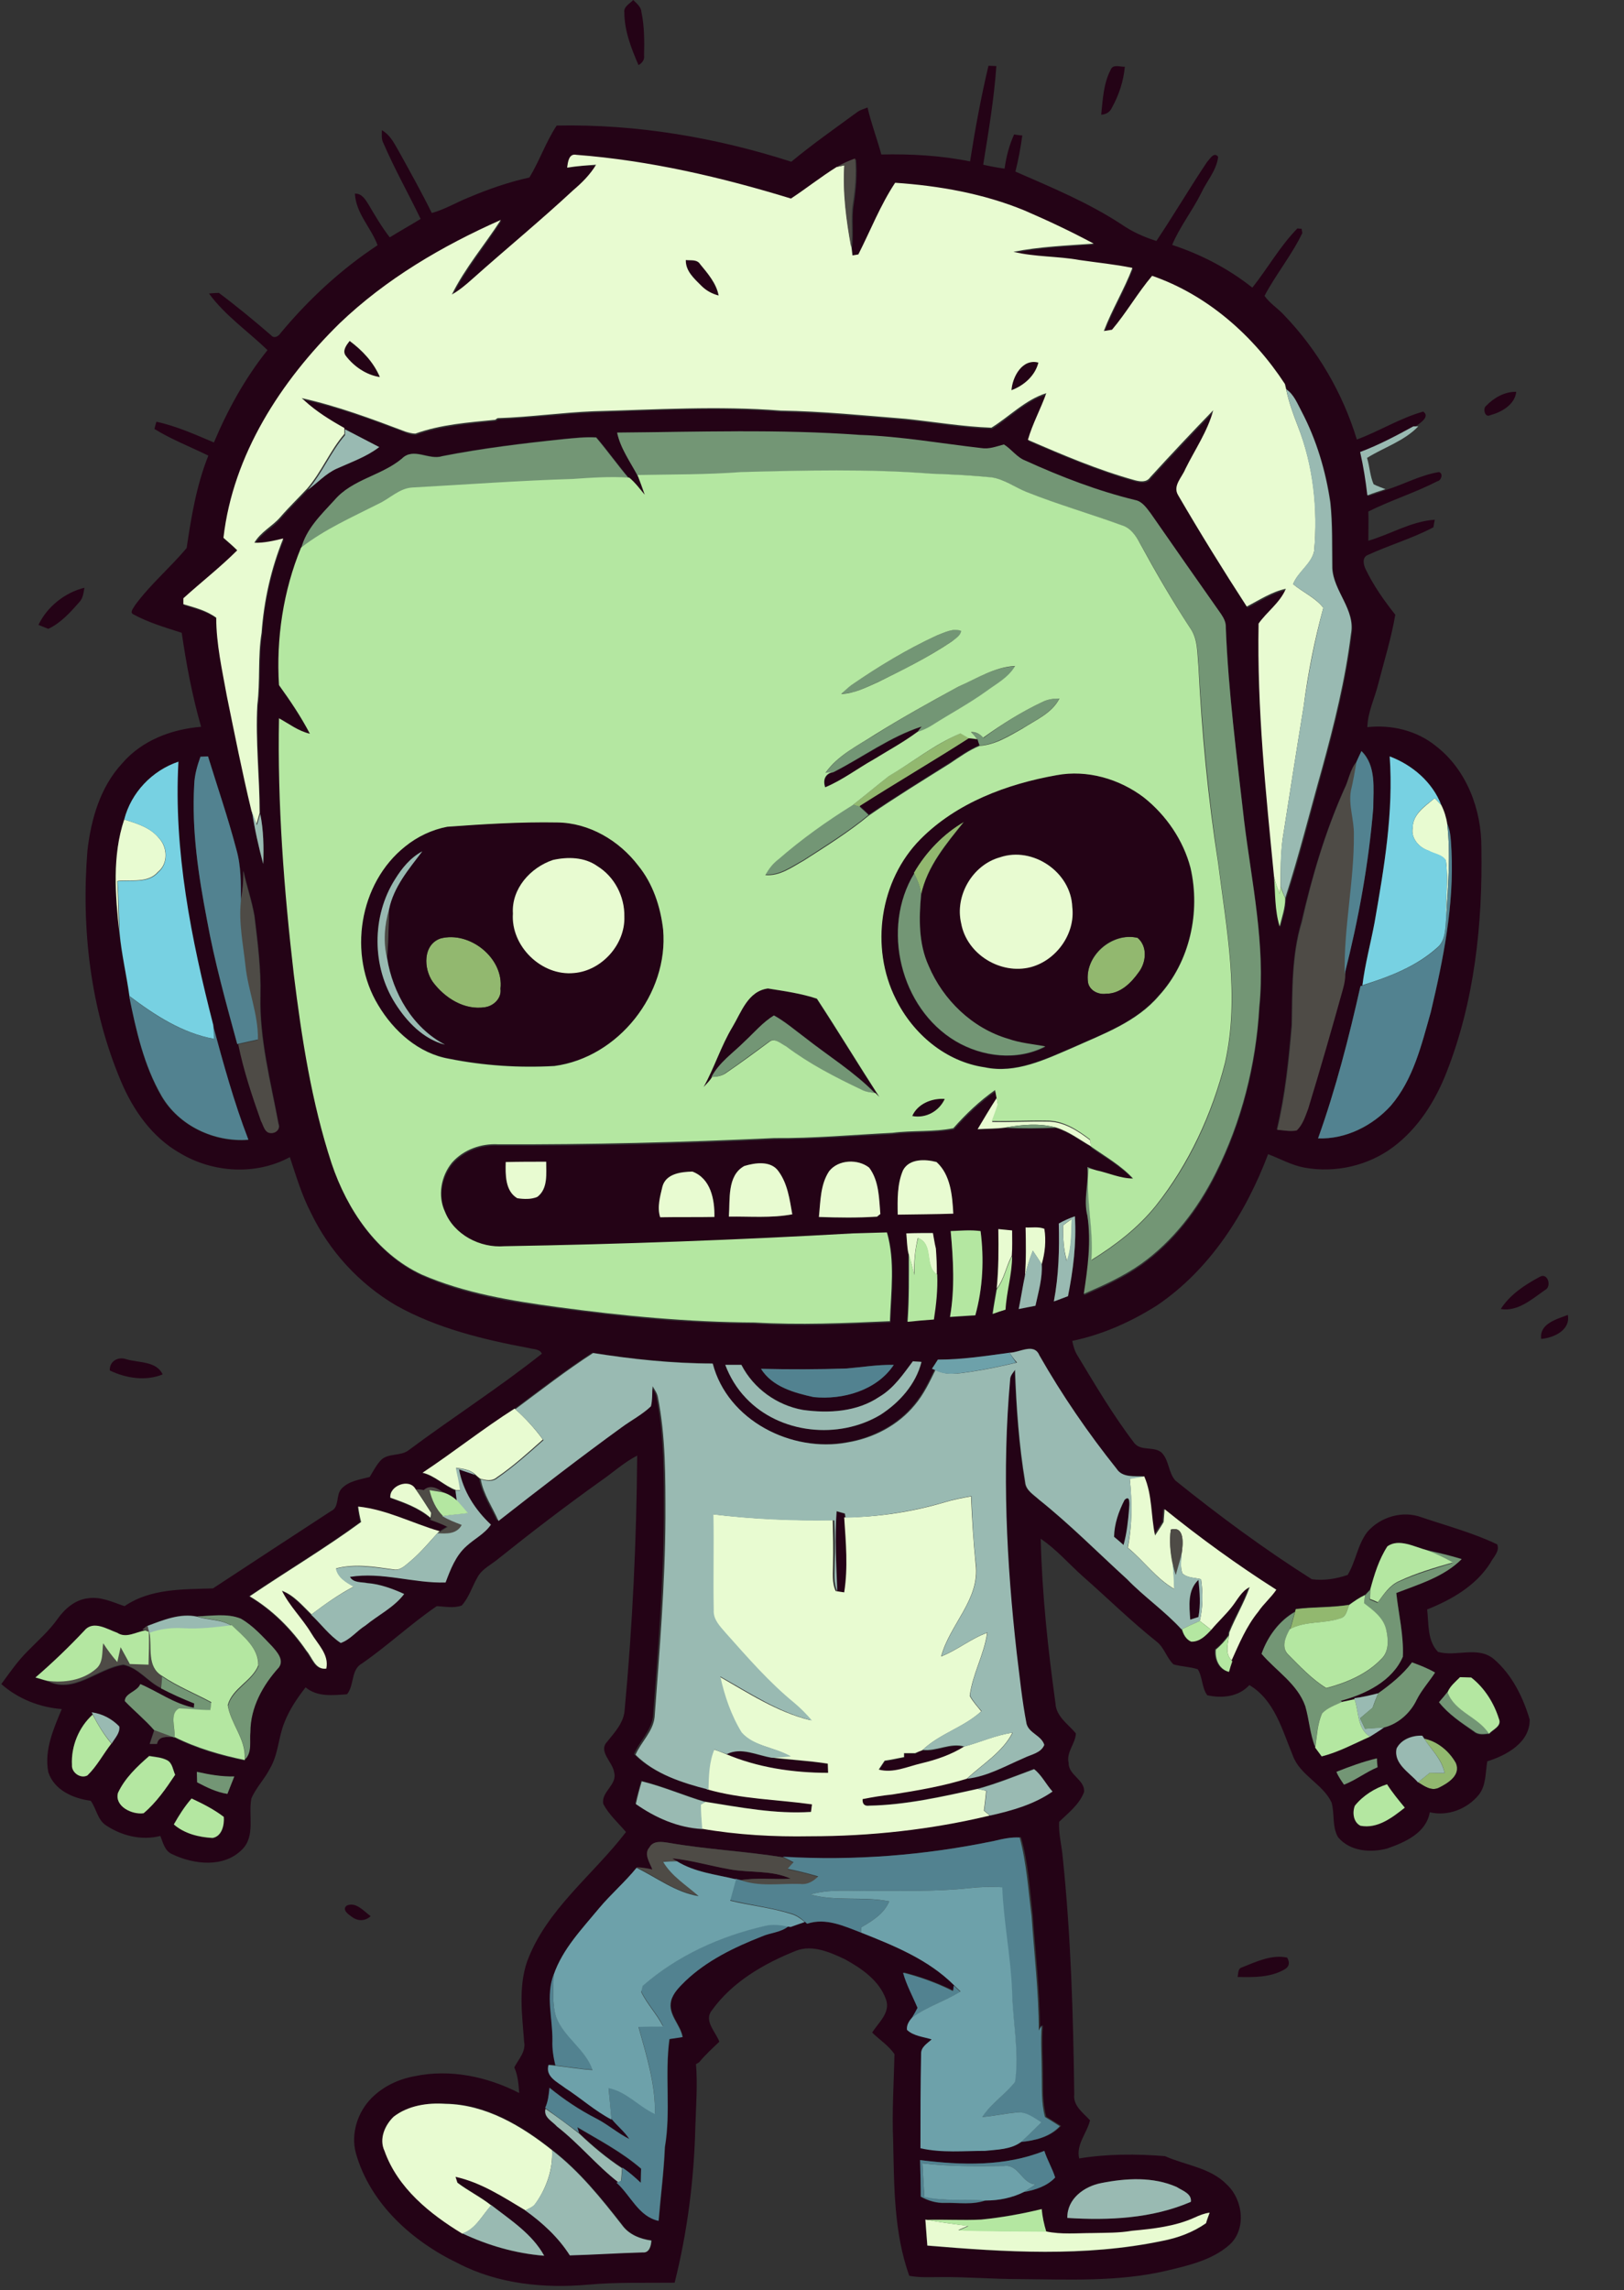 <?xml version="1.0" encoding="utf-8"?>
<!-- Generator: Adobe Illustrator 19.2.0, SVG Export Plug-In . SVG Version: 6.00 Build 0)  -->
<svg version="1.1" id="Layer_1" xmlns="http://www.w3.org/2000/svg" xmlns:xlink="http://www.w3.org/1999/xlink" x="0px" y="0px"
	 viewBox="0 0 494.2 696.7" style="enable-background:new 0 0 494.2 696.7;" xml:space="preserve">
<rect x="0" y="0" width="494.2" height="696.7" fill="#333333" stroke="none"/>
<style type="text/css">
	.st0{fill:#92B86F;}
	.st1{fill:#240316;}
	.st2{fill:#E8FBD1;}
	.st3{fill:#4E4B46;}
	.st4{fill:#99BAB2;}
	.st5{fill:#739675;}
	.st6{fill:#B4E7A1;}
	.st7{fill:#528290;}
	.st8{fill:#77D1E2;}
	.st9{fill:#6DA1AA;}
</style>
<path class="st0" d="M270.6,236c7.3-4.3,14-9.6,21.8-13c0.9,0.5,1.7,1,2.6,1.5c-11,7.1-22.4,13.7-33.4,20.9c-0.5-0.1-1.5-0.4-2-0.6
	C263.3,241.9,266.9,238.9,270.6,236z"/>
<path class="st0" d="M278.1,265.5c3.7-6.4,9-11.8,15.3-15.6c-5.4,6.7-11.3,13.6-13.1,22.3c-0.2-2.3-1.1-4.4-2.1-6.4L278.1,265.5z"/>
<path class="st0" d="M134,285.5c8.9-2.4,19.4,5.9,18.3,15.3c0.4,2.8-2,5.2-4.7,5.6c-6.3,1-12.3-2.9-15.9-7.7
	C128.9,294.8,128.6,287.5,134,285.5z"/>
<path class="st0" d="M331.1,298.9c-1.2-8,7.3-15.4,15.1-13.6c3.1,2.6,2.6,7.5,0.3,10.5c-2.3,3.3-5.6,6.6-9.9,6.5
	C334.2,302.6,331.5,301.3,331.1,298.9z"/>
<path class="st0" d="M394.3,489.5c5.4-0.7,10.9-0.4,16.3-1.3c-0.7,1.4-0.8,3.5-2.6,4.1c-5,1.7-10.7,0.7-15.4,3.3
	c0.6-1.7,1-3.5,1.5-5.3C394.1,490.1,394.3,489.7,394.3,489.5z"/>
<path class="st0" d="M433.4,528.9c4.1,0.8,7.6,3.8,9.6,7.4c1.6,3.8-2.4,6.2-5.3,7.6c-2.3,1-4.4-0.6-6.2-1.7c1.2-1,2.4-1.9,3.6-2.9
	c1.5,0,3,0.1,4.5,0.1C438.9,535.2,435.6,532.3,433.4,528.9z"/>
<g>
	<path class="st1" d="M190,3.8c-0.3-1.8,1.7-2.7,2.7-3.8c1.1,1.1,2.4,2.1,2.5,3.7c0.9,4.3,0.9,8.7,0.8,13.1c0.2,1.4-0.6,2.4-1.7,3
		C192.1,14.7,190,9.4,190,3.8z"/>
	<g>
		<path class="st1" d="M300.8,20c0.6,0,1.8,0.1,2.4,0.1c-0.7,10.1-2.4,20-4,30c2.1,0.5,4.3,0.9,6.5,1.2c0.5-3.6,1.4-7.1,2.9-10.4
			c0.6,0.1,1.9,0.3,2.5,0.3c-0.5,3.7-1.2,7.4-2.1,11c11,4.8,22.1,9.4,32.2,16c3.3,2.3,6.9,3.9,10.7,5.1c5.3-7.9,10.1-16.1,15.4-24
			c0.8-0.8,2.1-3.3,3.4-1.6c-0.5,4.2-3.5,7.4-5.2,11.1c-2.7,5.4-6.5,10.2-8.8,15.7c8.8,2.9,17.1,7.2,24.4,13
			c4.7-5.9,8.4-12.6,13.7-18l1.3,0.1l0.2,1.3c-3.2,6.7-8,12.5-11.5,19.1c1.6,2.3,4.1,3.8,6,5.9c10.2,10.6,17.8,23.7,22.1,37.8
			c6.8-2.5,13.1-6.5,20.2-8.5c2.3,1.6-1.3,3.8-2.7,4.7c-5.3,2.9-10.5,5.7-16.2,7.8c0.9,4.4,1.6,8.8,2.2,13.2
			c1.8-0.6,3.7-1.2,5.5-1.9c5.4-1.7,10.4-4.5,16-5.4c1.4,0.4,0.7,2.6-0.5,2.8c-6.8,3.5-14.2,5.8-21,9.2c0.1,3,0,5.9,0,8.9
			c6.8-2,13-5.9,20.2-6.4c-0.1,0.6-0.3,1.7-0.4,2.3c-6.4,3.4-13.4,5.4-19.9,8.4c-1.9,0.7-1.4,3-0.7,4.4c2.4,5,5.6,9.5,9,13.8
			c-1.2,7.1-3.4,14.1-5.2,21.1c-1.1,4.4-3.2,8.6-3.3,13.1c7.3-0.8,15,1,20.8,5.7c9.4,7.2,14,19.4,13.9,31.1
			c0.4,23.1-2.1,46.6-10.6,68.2c-3.4,8.7-8.6,17-16.2,22.7s-17.6,8-27,6.3c-3.9-0.7-7.4-2.7-11.1-4.1c-6.8,18-17.7,35.1-33.8,46
			c-7.9,5-16.6,8.9-25.8,10.8c0.3,1.5,0.7,3,1.5,4.3c5.5,9.1,10.9,18.3,17.4,26.8c2,2.5,5.8,0.9,8.2,2.8c2.4,2.3,2.1,6.2,4.3,8.6
			c13.3,10.7,27.1,20.9,41.5,30c3.6,0.5,7.4-0.1,10.9-1.3c2.5-4.1,3-9.2,6-13.1c4-4.6,10.8-6.6,16.6-4.4c7.7,2.6,15.6,4.7,22.9,8.2
			c0.9,2.1-1.2,3.9-2.1,5.7c-4.4,6.9-11.7,11.1-19.2,14.1c0.5,4.3,0,9.5,3.3,12.9c5.5,1.6,12.1-1.9,17,2.2
			c5.5,4.7,8.9,11.6,10.9,18.4c0.1,7-7.1,10.9-12.9,12.7c-0.6,3.4-0.3,7.3-2.6,10.2c-3.5,4.3-9.4,6.6-14.9,5.3
			c-1.1,6.3-7.5,9.1-12.9,11c-5.1,1.4-11.4,0.9-15-3.4c-1.9-3.2-1-7.1-2-10.6c-2.7-5.7-9.6-8.2-11.8-14.3
			c-3.2-7.7-5.5-16.8-13.2-21.4c-3.3,3.6-8.3,4.1-12.8,3.1c-1.7-2.2-1.4-5.5-2.9-7.9c-2.4-0.8-5-0.8-7.4-1.5c-2.1-2-2.8-5.1-5.1-6.9
			c-7.8-6.2-14.9-13.2-22.4-19.8c-4.3-3.8-8.1-8.3-12.9-11.5c0.4,16.8,2.2,33.5,4.5,50.1c0.2,4,3.9,6.3,6.2,9.1
			c-0.1,3.1-3,5.7-2.2,9c-0.1,3.7,5,5.1,4.7,8.8c-1.4,3.8-4.8,6.4-7.6,9.1c-0.2,3.7,0.8,7.2,1.1,10.8c2.5,24,3.2,48.1,3.5,72.1
			c-0.4,3.5,2.7,5.6,4.8,7.9c-0.9,3.9-4.3,7.3-3.3,11.6c8.6-1.4,17.4-1.4,26.1-0.7c6.3,2.8,13.9,3.5,18.9,8.7
			c4.9,4.6,6,13.7,0.6,18.4c-5.3,4.6-12.5,6.2-19.2,7.8c-14.7,3.4-29.8,2.6-44.8,2.5c-8,0-16-0.7-24-0.6c-3.1,0-6.2,0.2-9.3-0.4
			c-4.7-13.1-4.6-27.3-4.9-41c-0.4-8.8,0.2-17.6,0.4-26.4c-1.8-2.7-4.6-4.4-6.8-6.6c1.9-3,5.7-6.1,4.2-10.1
			c-2-5.7-7.4-9.4-12.5-12.2c-4.5-2.1-9.8-4.5-14.8-2.6c-9.8,3.9-19.5,9.5-25.7,18.2c-2.5,3.1,1.2,6.5,2.3,9.5c-2.1,2-4.3,4-6.1,6.2
			c-0.3,0.2-0.7,0.5-1,0.6c0.5,6.4,0,12.7-0.2,19.1c-0.4,16-2.4,31.9-6.3,47.4c-8.8,0.1-17.6-0.2-26.3,0.6
			c-13.4,1.2-27.5-0.2-39.6-6.5c-14-6.7-26.8-18.2-31.1-33.5c-1.6-5.9,0.5-12.5,4.8-16.8c3.5-3.5,8.1-5.7,13-6.6
			c10.8-2.3,22.2,0.1,31.9,5.1c-0.2-2.7-0.4-5.4-1.5-7.8c1.3-2.5,3.6-4.8,3-7.8c-0.6-8.1-1.8-16.5,0.9-24.4
			c5.9-15.9,20.1-26.3,30.1-39.4c-2.4-2.8-5.2-5.3-6.9-8.5c-0.8-3.7,4.3-5.8,3.3-9.6c-0.4-3.2-5-6.4-2.1-9.4
			c2.3-2.9,5.1-5.8,5.3-9.8c2.4-25.6,3.6-51.4,3.8-77.2c-4.1,2.1-7.4,5.2-11.2,7.8c-10.5,7.5-20.7,15.3-30.7,23.3
			c-2.3,2-5.4,3.3-6.8,6.1c-1.6,2.8-2.5,6-4.7,8.4c-2.4,0.9-5.1,0.3-7.6,0.2c-7.9,5.4-14.9,12-22.7,17.4c-3.5,1.9-2.3,6.6-4.6,9.4
			c-4.3,0.3-9,0.9-12.6-2.1c-2.6,3.3-5,6.9-6.5,10.8c-1.8,4.5-1.8,9.5-4.3,13.8c-1.6,3.2-4.3,5.9-5.7,9.2c-1,5.1,1.3,11.4-2.8,15.5
			c-5.6,5.7-14.8,4.6-21.4,1.4c-2.2-1-2.7-3.5-3.5-5.5c-5.8,1.5-12-0.1-16.8-3.4c-2.4-1.8-2.7-5-4.4-7.3c-5.3-0.7-11.1-3.2-12.9-8.7
			c-1.3-6.7,1.6-13.2,4.1-19.2c-6.7-0.5-13.3-3.1-18.4-7.6c2.5-3.4,4.9-6.9,7.9-9.9c3.1-3.2,6.6-6.2,9.2-9.9
			c2.2-3.1,5.4-5.9,9.3-6.3c3.9-0.6,7.5,1.2,11.1,2.4c7.9-5.4,17.7-5.1,26.9-5.4c11.9-7.8,23.9-15.7,35.9-23.5
			c2.7-1.2,1.4-4.8,3.2-6.8c2.2-2.4,5.6-2.8,8.6-3.6c1.1-1.8,2.1-3.8,3.6-5.3c2.3-2,5.8-1,8.2-2.8c13.4-10,27.5-19,40.6-29.4
			c-0.7-1.5-2.5-1.3-3.9-1.7c-13.9-2.6-28-6-40.5-13c-11.2-6.6-20.3-16.5-25.9-28.2c-2.8-5.4-4.5-11.2-6.4-16.9
			c-10.3,5.6-23.4,4.8-33.4-1.2c-8.5-4.8-14.3-13.1-18-21.9c-9.3-22-12.1-46.4-10.2-70.1c1.1-9.6,3.9-19.4,10.6-26.6
			c6-7,15.1-10.4,24-11.1c-2.7-9.4-4.5-19-5.9-28.6c-5-1.6-10.1-3.1-14.7-5.6c-1.3-0.6,0.1-2,0.5-2.8c4.6-6.3,10.7-11.4,15.7-17.4
			c1.4-9.5,3-19.1,6.6-28.1c-5.5-2.7-11.2-4.9-16.4-8.1c0.1-0.5,0.4-1.6,0.6-2.2c6.1,1.3,11.8,3.9,17.5,6.3
			c4.2-10,9.5-19.6,16.3-28.1c-5.9-5.7-12.9-10.5-17.8-17.2c0.8-0.1,2.3-0.2,3-0.2c5.5,4.1,10.8,8.5,15.9,12.9
			c0.9,1.1,2.3,0.3,2.9-0.7c8.5-10.2,18.4-19.4,29.5-26.7c-2-5.4-6.6-9.7-6.9-15.7c2.1-0.1,3.2,1.8,4.2,3.4c2,3.4,4,6.8,6.4,9.9
			c3.1-1.9,6.3-3.7,9.4-5.6c-3.7-7.7-7.9-15.1-11.3-23c-0.7-1.2-0.5-2.7-0.5-4c2.8,1.6,4,4.5,5.6,7.2c3.3,6,6.6,11.9,9.6,18
			c4-1.1,7.6-3.3,11.4-4.8c5.9-2.5,12-4.6,18.3-6c3.1-5.1,5-10.8,8.3-15.8c24.2-0.5,48.4,3.6,71.4,11C247.3,43.8,254.2,39,261,34
			c0.9-0.6,2-0.9,3-1.3c1.1,4.8,2.9,9.5,4.2,14.3c9-0.2,18.1,0.3,27,2.1C296.7,39.5,298.5,29.7,300.8,20z M172.6,51
			c3-0.4,6-0.7,9-0.6c-1.8,3-4.2,5.5-6.9,7.7c-10,9.4-20.6,18.1-30.8,27.1c-2,1.7-4,3.4-6.2,4.7c4.1-8.1,10-15.1,14.9-22.7
			c-17.8,7.9-35,17.9-49.1,31.5c-17.8,17.5-32.4,39.9-35.3,65.2c1.4,1.2,2.8,2.5,4.2,3.8c-5.2,5.2-10.9,9.7-16.4,14.6
			c0,0.4,0,1.3,0,1.8c3.5,1.1,7.1,2,10,4.1c0,8,1.8,15.9,3.2,23.7c2.4,11.7,4.7,23.4,7.5,35c0.8,5.4,2,10.7,3.4,16
			c0.2-5.1,0.1-10.2-0.9-15.2c-0.1-11-1.3-21.9-0.7-32.9c1-7.3,0.2-14.7,1.3-21.9c0.7-9.8,2.8-19.6,6.6-28.7
			c-2.9,0.6-5.8,1.4-8.8,1.3c1.9-3.3,5.5-4.9,7.9-7.8c2.6-3,5.5-5.8,8.2-8.7c2.9-2.1,5.4-4.9,8.7-6.4c4.4-2.1,9.1-3.6,13-6.6
			c-3.5-1.7-6.9-3.6-10.4-5.4c-4.3-2.4-8.5-5-12.1-8.3c-0.2-0.2-0.7-0.6-0.9-0.8c10.8,2.4,21.2,6.2,31.6,10.2c0.9,0.4,1.9,0.6,3,0.6
			c7.8-2.8,16.1-3.4,24.3-4.2l0.7-0.5c9.7-0.4,19.4-1.7,29.2-2.1c19-0.6,38-1.8,57-0.2c12.7,0.2,25.3,1.5,38,2.5
			c8.7,0.9,17.4,2.4,26.1,2.7c5.6-3.5,10.3-8.6,16.7-10.5c-1.7,4.8-4.2,9.3-5.6,14.2c10.7,4.6,21.4,9.2,32.6,12.3
			c1.6,0.4,3.6,0.7,4.6-0.9c6.3-6.9,12.7-13.7,19.2-20.4c-1.7,6.4-5.6,11.9-8.5,17.9c-1,2.5-3.9,5.1-2.2,7.9
			c6.7,11.5,13.7,22.8,20.9,33.9c3.9-2,7.5-4.5,11.9-5.4c-1.8,4.3-5.8,6.9-8.3,10.6c-0.5,25.7,2.3,51.4,4.7,77
			c0.4,5,0.2,10.1,1.7,15c0.7-2.8,1.7-5.6,1.7-8.5c4.3-13,7.5-26.2,11.2-39.4c3.7-13.5,7.1-27.1,8.8-41c1.4-7.4-5.3-12.9-5.7-20
			c-0.1-6.7,0.1-13.4-0.6-20c-1.4-9.6-4.2-19-8.7-27.6c-1.3-2.4-2.4-5.2-4.7-6.8c-0.1-0.4-0.3-1.3-0.4-1.7
			c-9.6-14.8-23.6-27.1-40.4-32.9c-4.4,5.2-7.8,11.2-12.2,16.4c-0.6,0.1-1.9,0.3-2.5,0.4c2.5-6.6,6.2-12.6,8.7-19.2
			c-5.3-1.2-10.8-1.6-16.1-2.4c-6.7-1.2-13.5-0.9-20.1-2.5c8-1.6,16.3-1.9,24.4-2.5c-6.9-3.7-13.9-7-21.1-10.1
			c-12.5-5.2-25.9-7.5-39.3-8.4c-4.5,6.9-7.5,14.5-11.2,21.8c-0.5,0.1-1.4,0.2-1.8,0.3c-0.1-0.6-0.2-1.8-0.3-2.5
			c0.6-4.4-0.2-8.9,0.5-13.3c0.7-4.5,1.1-9.1,0.7-13.7c-2,0.7-3.9,1.5-5.6,2.6c-4.8,3-9.2,6.5-13.9,9.6
			c-21.3-6.5-43.1-11.6-65.3-13.3C173.1,46.6,172.9,49.3,172.6,51z M187.8,131.6c1,4.8,4,8.9,6.3,13.2c0.7,2,1.5,4,2.2,6
			c-1.5-1.8-2.9-3.7-4.7-5.2c-3.5-4.1-6.6-8.5-10.1-12.6c-3.3-0.2-6.6,0.2-9.9,0.5c-12.4,1.3-24.8,2.8-37,5.2
			c-4,1.3-8.7-2.8-12.1,0.8c-6.3,5.2-15.2,6.2-20.5,12.6c-4.1,4.4-8.7,8.8-10.2,14.9c-5.4,13.1-7.6,27.7-6.7,41.8
			c3.4,4.8,6.7,9.6,9.4,14.8c-3.5-0.8-6.3-3-9.4-4.7c-0.5,26,1.5,52.1,4.5,77.9c2.4,19.4,5.3,38.9,11.5,57.5
			c4.7,14,13.6,27.4,27.4,33.8c13,5.8,27.2,8.1,41.3,9.9c19.9,2.7,39.9,4.6,60,4.7c13.7,0.8,27.5,0.2,41.2-0.4
			c0.3-9,1.6-18.3-0.9-27c-3.5,0.1-6.9,0.2-10.4,0.3c-35.3,2-70.7,3.3-106,3.9c-7.4,0.6-15.3-3.4-18.1-10.5
			c-2.3-4.9-1.2-10.9,2.2-15c3.5-3.9,8.8-5.8,14-5.5c28,0.1,56-0.5,84-1.9c12,0,24-1,36-1.6c6.1-0.8,12.4-0.2,18.5-1.4
			c3.8-4.3,8-8.3,12.7-11.6c0.1,0.5,0.3,1.5,0.4,2.1c-2,3.1-3.9,6.3-5.8,9.5c2.8-0.1,5.6-0.1,8.4-0.4c5.2,0.3,10.3,0.2,15.5,0
			c3.8,1.2,7.1,3.7,10.6,5.7v0.3c4.4,3.1,9.2,5.7,12.9,9.8c-3.9-0.1-7.4-1.8-11.2-2.5c-0.9-0.4-1.9-0.7-2.8-1.1
			c0.5,5-1.3,9.9,0,14.8c1.2,7.9,0.1,16-1.1,23.8c6-2.6,12-5.3,17.4-9.1c9.8-7,17.4-16.9,22.7-27.6c7.9-15.7,12.3-33.1,13.3-50.6
			c1.9-19-2.3-37.8-4.6-56.5c-2.3-19.6-4.9-39.3-5.6-59c0.1-1.5-0.6-2.8-1.4-4c-7.2-10.1-14.2-20.4-21.4-30.6
			c-1.3-1.7-2.6-3.7-4.8-4.1c-11.5-2.9-22.6-7.1-33.4-12c-2.6-1-4.2-3.6-6.5-4.9c-2.3,0.6-4.5,1.5-6.9,1.1c-12.3-1.4-24.6-3.6-37-4
			C237.1,130.5,212.4,131.4,187.8,131.6z M61,230.2c-1,2.8-1.8,5.6-1.9,8.6c-0.8,13.8,1.3,27.6,3.9,41.2c2.3,12.8,5.8,25.2,9.2,37.7
			l0.4-0.1c1.6,8,4.2,15.7,6.9,23.3c0.7,1.4,1.1,3.8,3.2,3.7c1.5,0,2.7-1.3,2.1-2.8c-2.4-12.9-5.8-25.8-5.5-39
			c0.2-8.1-0.8-16.1-1.8-24.1c-0.8-4.7-2.4-9.3-3.4-13.9c0.1,3.1-0.2,6.2-0.8,9.3c0.1-5.3,0.1-10.7-1.4-15.8
			c-2.5-9.5-5.7-18.8-8.6-28.2C62.7,230.1,61.5,230.2,61,230.2z M412.8,231.7c-2,2.4-2.4,5.7-3.8,8.4c-5.8,13-9.8,26.6-13,40.4
			c-3,10.1-2.8,20.8-3,31.3c-0.9,10.7-2,21.4-4.5,31.8c2,0.2,4,0.7,5.9,0.2c1.8-1.7,2.6-4.3,3.5-6.6c3.6-12.1,7.2-24.3,10.6-36.5
			c0.4-1.5,0.7-3,0.7-4.5c4.2-16.6,7.3-33.5,8.7-50.5c0-5.8,1-12.9-3.6-17.3C413.8,229.5,413.3,230.6,412.8,231.7z M422.9,230.1
			c1.2,17-1.7,33.9-4.6,50.6c-1.2,6.4-3,12.6-3.7,19.1L414,300c-3.5,15.6-7.5,31.2-12.9,46.3c8.4,0.3,16.6-3.7,22.1-9.9
			c6.9-8,9.3-18.6,12.2-28.5c3.9-16.1,7.1-32.5,6.3-49.1c-0.3-2.8-0.1-5.7-1.3-8.2c-0.3-2-0.9-3.9-1.8-5.7
			C435.9,237.9,429.8,232.8,422.9,230.1z M37.8,249.3c-3.7,11.1-2.7,23-1.5,34.5c0.6,6.4,2.2,12.8,3,19.2
			c2.1,10.5,4.4,21.1,9.8,30.5c5.3,9,16.1,14.1,26.4,13.3c-4.4-11.4-7.5-23.2-10.8-34.9c-6.7-26.1-12.1-53-10.6-80.1
			C46.3,234.4,39.9,241.1,37.8,249.3z M252.3,356.3c-2.7,4.1-2.6,9.2-3.1,14c5.9,0.2,11.8,0.2,17.7-0.1c0.3-0.2,0.8-0.6,1-0.8
			c-0.4-4.8-0.3-10.1-3.4-14.1C261.1,352.5,255.1,352.7,252.3,356.3z M274.8,356c-1.8,4.2-1.6,8.9-1.7,13.4
			c5.6-0.1,11.3-0.1,16.9-0.3c-0.2-5.4-0.8-11.8-5.1-15.7C281.5,352.6,276.6,352.4,274.8,356z M153.9,353.5c-0.1,3.8-0.2,8.8,3.6,11
			c2,0.3,4.2,0.4,6.1-0.4c3.3-2.5,2.6-7.1,2.7-10.7C162.1,353.4,158,353.4,153.9,353.5z M226.5,354.7c-5.3,2.9-4.3,10.2-4.7,15.4
			c6.4-0.1,12.9,0.5,19.3-0.7c-0.8-4.5-1.4-9.3-4.2-13.1C234.6,353,229.9,353.7,226.5,354.7z M201.6,360.9c-0.7,3-1.7,6.4-0.7,9.4
			c5.5-0.2,11,0,16.5-0.1c0.1-5.3-1.1-11.7-6.7-13.8C207.3,356.4,202.8,356.9,201.6,360.9z M322.2,372.2c0.2,7.9,0,15.8-1.5,23.7
			c1.4-0.5,2.8-1.1,4.3-1.6c1.6-8,2.6-16.1,2.1-24.3C325.4,370.6,323.8,371.3,322.2,372.2z M312.1,373.4c0.1,4.9,0.1,9.9-0.2,14.8
			c-0.7,3.4-1.2,6.7-1.9,10.1c1.7-0.4,3.4-0.7,5.1-1c0.9-4.1,2.1-8.4,1.9-12.7c1-3.5,1.4-7.2,0.8-10.8
			C316,373.1,314,373.5,312.1,373.4z M303.8,373.9c0.1,6.1,0.1,12.1-0.5,18.2l-0.2,0.3c-0.4,2.4-0.8,4.8-1.2,7.3
			c1.3-0.4,2.6-0.8,3.9-1.3c0.3-5.5,2-10.8,2-16.3c0.1-2.6,0.1-5.2,0.1-7.7C306.6,374.2,305.2,374,303.8,373.9z M275.8,375.2
			c0.2,2,0.2,4,0.6,5.9c0,7,0.1,13.9-0.4,20.9c2.7-0.3,5.3-0.5,8-0.7c0.7-4.5,1.2-9.1,1-13.7c0-2.6-0.1-5.3-0.3-7.9
			c-0.4-1.6-0.6-3.1-0.9-4.7C281.2,375.1,278.5,375.1,275.8,375.2z M289.3,374.5c0.8,8.7,1.3,17.5-0.2,26.2c2.6-0.2,5.1-0.3,7.7-0.5
			c2.3-8.3,2.7-17.1,1.6-25.6C295.4,374,292.4,374.3,289.3,374.5z M307.2,411.5c-7.2,1.1-14.4,2.2-21.8,2.1c-0.4,0.7-1.4,2-1.8,2.7
			l0.8,0.3c-1.8,3.7-3.6,7.5-6.3,10.7c-5.1,6.2-12.7,10.1-20.5,11.4c-16.9,3.2-36.5-6.7-41-24c-12.2-0.1-24.4-1.3-36.4-3.2
			c-8.2,5.3-15.9,11.3-23.7,17.1c-9.6,6.1-18.5,13.2-28,19.5c3.9,0.9,6.6,3.9,10.1,5.4c0.1,1.1,0.3,2.1,0.4,3.2
			c-1.1-1.3-2.7-2.1-4.3-2.6c-1.7-1.3-4.1-2.4-5.9-0.7c-0.8-0.1-1.7-0.3-2.5-0.4c-1.9-3.3-8.1-0.9-7.6,2.7c4.3,1.6,8.6,3.1,12.2,6.1
			l-0.1,0.5c1.8,0.6,3.5,1.3,5.2,2.1c-0.6,0.4-1.8,1.1-2.4,1.5c-8.3-2.4-16.1-6.6-24.8-7.5c0.2,1.5,0.5,3.1,0.8,4.6
			c-10.9,8-22.7,15-33.9,22.6c7,4.2,12.8,10,17.3,16.6c1.8,2.1,2.6,5.8,6,5.4c0.9-4.4-2.5-7.4-4.6-10.8c-2.7-4.5-6.6-8.2-8.9-12.9
			c3.7,1.4,6.2,4.5,9,7.2c3,2.8,5.5,6.3,9,8.6c2.9-1,4.9-3.6,7.5-5.3c3.9-3.2,8.8-5.5,11.8-9.6c-3.6-1.6-7.3-3-11.2-3.3
			c-1.8-0.3-4.2,0-5.3-1.9c9.8-1.6,19.4,2,29.1,1.7c1.5-4,3.1-8.2,6.4-11.1c2.4-2.3,5.6-3.7,7.4-6.5c-4.8-4.5-8.5-10.2-9.7-16.8
			c1.6,0.5,3.3,1.1,4.9,1.7c0.4,0.3,1.1,0.9,1.4,1.2c0.8,4.6,3.5,8.5,5.4,12.7c12.4-9.7,24.8-19.3,37.5-28.5
			c2.9-2.2,6.2-3.8,8.9-6.4c0.5-2,0.3-4.1,0.5-6.1c0.6,1.1,1.4,2.1,1.6,3.3c2.5,12.1,2.3,24.5,2.3,36.8c-0.1,20.2-1.8,40.4-3.3,60.6
			c-0.6,4.4-4.1,7.5-5.8,11.4c5.9,5.9,14.3,8.5,22.2,10.6c10.4,3,21.4,3.1,32,4.6c-0.1,0.6-0.2,1.8-0.3,2.3
			c-10.9,0.8-21.7-1.4-32.3-3.1c-6.5-1.9-12.8-4.7-19.4-6.3c-0.6,2.3-1.3,4.6-1.8,6.9c5.9,4.2,12.8,7.2,20.2,7.6
			c10.9,1.8,22,2.4,33,2.3c18.4,0,36.8-2,54.7-6.3l0,0c6.6-1.4,13.3-3.3,19-7.3c-1.9-2.2-3.2-5-5.6-6.8c-5.7,2.1-11.3,4.4-17.2,6
			c-10.8,2.4-21.8,4.9-33,5.1c-1.4,0.1-2.1-0.5-2-2c3-0.6,6-1,9-1.4c7.7-1.2,15.3-2.6,22.7-4.8c6.2-0.7,11.6-3.9,17.3-6.3
			c2.1-1.1,5.1-1.5,6.2-4c-0.9-2.8-4.6-3.5-5.4-6.4c-1.4-7.1-2.1-14.4-3-21.6c-3-27.6-4.5-55.5-2-83.1c0-1.2,0.9-2.1,1.5-3
			c0.5,11.4,1.3,22.9,3.1,34.2c0.2,2.5,2.5,3.8,4.2,5.3c9.4,7.5,17.9,16.1,26.8,24.2c5.3,5.4,11.5,9.7,16.6,15.3l0.1-0.1
			c0.4,1.5,1.2,3.1,2.7,3.8c2.6,0.2,4.5-1.8,6.1-3.6c2-2.4,4.3-4.5,6.2-6.9c1.7-2.1,2.9-4.8,5.5-6.1c-1.6,4.8-4.3,9.1-6.2,13.8
			l-0.1,0.9c-1.1,1.6-2.4,3.1-4,4.3c-0.3,2.9,0.9,6,3.9,6.8c0.3-1.1,0.7-2.2,1-3.2l-0.2-0.3c2.3-5.1,4.5-10.4,8.1-14.8
			c1.6-2.4,3.9-4.3,5.5-6.7c-11.8-7.5-23.1-15.7-34-24.5c-0.1,1.3-0.2,2.6-0.3,3.9c-0.8,1.4-1.8,2.7-2.6,4.1c-1.4-6-0.8-12.3-3.3-18
			c-2.9-0.2-6.5,0.5-8.4-2.4c-8.7-10.9-16.6-22.4-23.5-34.5C314.7,408.3,310.2,411.5,307.2,411.5z M277.8,414.1
			c-3,4-5.8,8.2-10.1,10.8c-6.8,4.6-15.4,5.1-23.3,4c-7.9-1.5-15-6.5-18.7-13.7c-1.6,0-3.3,0-4.9,0c1.4,3.7,3.5,7.2,6.3,10.1
			c10.3,10.8,28.2,12.7,40.9,5.1c5.7-3.8,10.8-9.3,12.5-16.1C279.8,414.3,278.5,414.2,277.8,414.1z M257.6,416.3
			c-8.7,0.3-17.4,0.3-26.1,0.1c3.5,5.4,10.1,7.3,16,8.6c8.9,0.9,19.2-2,24.4-9.8C267.1,415.1,262.4,415.9,257.6,416.3z M422.2,470.4
			c-2.5,4-3.9,8.6-5.3,13.1c-0.4,0.4-1.1,1.2-1.5,1.6c-1.7,0.8-3.3,1.9-4.8,3c-5.4,0.9-10.9,0.6-16.3,1.3c-0.1,0.2-0.2,0.6-0.2,0.8
			c-4.8,2.7-8.3,7.5-10.1,12.7c4.4,5.3,10.9,9.2,13.3,15.9c1.1,4.1,1.4,8.4,3,12.4l-0.1,0.4c0.7,0.9,1.3,1.8,2,2.7
			c5.2-1.3,9.9-3.9,14.7-6c1.5-0.9,2.9-1.8,4.3-2.8c4.3-1.1,8-4.4,9.9-8.4c1.5-3,3.8-5.5,5.6-8.3c-2.2-1.3-4.6-2.2-7-3.1
			c-2.8,3.8-6.5,6.7-10.3,9.4c-2.4,0.6-4.8,1.2-7.3,1.5l0.1,0.3c-0.9,0.2-2.8,0.6-3.7,0.8c-0.1-0.1-0.3-0.3-0.5-0.4
			c7.5-1.9,15.7-5.9,18.9-13.4c0.3-6.5-1.3-12.9-2-19.4c6.9-2.7,14.4-4.9,19.9-10.3c-3.5-1-7-1.9-10.6-2.7
			C430.5,470.6,425.7,467.9,422.2,470.4z M44.9,494.6c-0.4,0.3-1.2,0.9-1.5,1.2l0.8,0.3c-2.8,0.4-5.8,2.4-8.5,0.7
			c-3-1.1-7.3-3.9-10-0.7c-4.7,5-9.7,9.8-15,14.2c1.1,0.3,2.3,0.8,3.5,1c8.2,4.4,15.5-3.7,23.4-4.8c4.6,1,7.3,5.1,11.4,7.1
			c3.3,1.7,6.7,3.2,10.1,4.6c0,0.3-0.1,1-0.1,1.3c-5.9-1.2-10.8-4.8-16.3-7.2c-0.9,2.3-4.7,2.8-4.7,5.2c2.9,3,6.1,5.7,8.9,8.8
			c-0.5,1.4-0.9,2.8-1.4,4.2c0.5,0,1.6,0,2.2,0c0.4-2.5,3-2.1,4.9-2.1l0.5,0.2c6.7,3.4,14,5.5,21.4,7v-0.4c2.2-2.2,1.3-5.5,1.6-8.3
			c0-7.5,3.8-14.3,8.7-19.7c1.7-2.3-0.6-4.7-2.1-6.4c-2.9-3-5.8-6.2-9.5-8.4c-4.2-1.7-8.9-0.8-13.3-0.7
			C54.8,490.6,49.7,492.8,44.9,494.6z M440.5,514.8c-0.9,1-1.7,2-2.6,3.1c2.9,3.7,6.9,6.3,10.7,9c1.3,1.1,3,0.8,4.6,0.6
			c1.3-1.4,3.9-2.3,3-4.6c-1.5-4.8-4.4-9.4-8.4-12.5c-0.9,0-2.6-0.1-3.4-0.1C442.9,511.6,441.2,512.9,440.5,514.8z M27.9,520.9
			l0.3,0.6c-4.2,3.8-6.6,9.6-6.3,15.3c-0.1,2.3,2.6,4.4,4.7,3.2c2.9-2.8,4.8-6.5,7.3-9.7c0.9-1.6,2.6-3.1,2.3-5.2
			C34.1,522.9,31.1,521.3,27.9,520.9z M425,531.9c-1,4.7,3.9,7.3,6.6,10.3c1.8,1.1,3.9,2.7,6.2,1.7c2.8-1.4,6.9-3.9,5.3-7.6
			c-2-3.5-5.5-6.5-9.6-7.4l-0.6-0.9C429.8,527.8,426.4,529,425,531.9z M35.9,545.4c-1.1,4.1,4.3,6.7,7.8,6.1
			c3.9-3.2,6.8-7.5,9.6-11.7c-0.7-1.5-0.8-3.5-2.4-4.4c-1.7-0.9-3.6-1-5.5-1.3C41.7,537.4,38,540.9,35.9,545.4z M406.7,539
			c0.5,1.4,1.4,2.6,2.3,3.9c3.6-1.4,6.7-3.8,10.2-5.3c0-0.7-0.1-2-0.2-2.7C414.8,535.9,410.7,537.4,406.7,539z M59.9,539
			c0,1,0,2.1,0.1,3.2c2.9,1.5,5.9,3.1,9.2,3.5c0.7-1.8,1.4-3.6,2.1-5.3C67.4,540.6,63.6,539.9,59.9,539z M412.3,549.3
			c-0.8,2-0.5,5,1.6,6c5.2,1.1,9.7-2.4,13.5-5.5c-1.9-2.3-3.8-4.6-5.4-7.1C418.3,544.1,414.8,546.2,412.3,549.3z M52.9,555
			c3.3,2.8,7.6,3.9,11.8,4.2c2.9-0.5,3.6-3.9,3.4-6.4c-3-2.4-6.4-4.1-9.8-5.6C56.1,549.5,54.4,552.2,52.9,555z M302.6,560
			c-21.1,4.4-42.8,6.1-64.3,5c-11.5-1.9-23.2-2.4-34.7-4.4c-2-0.3-4.8-0.8-5.9,1.4c-1.8,2.1,0.1,4.7,0.9,6.8
			c-1.6-0.3-3.2-0.6-4.8-0.7c-3.5,4.4-7.8,8-11.4,12.3c-5.2,6.3-11.2,12.3-13.8,20.2c-2.5,6.5-0.3,13.5-0.4,20.2
			c-0.1,2.5,0.3,5,0.9,7.4c-0.5,0-1.6-0.1-2.1-0.2c-1,3.6,2.9,5.2,5.1,7c4.8,3,9,6.9,14.1,9.6c1.8,2.1,4,3.8,5.4,6.1
			c-3.5-1.7-6.5-4.4-10-6.2c-5.1-2.6-9.9-5.8-14.3-9.4c-0.2,2.1-0.5,4.2-1.3,6.1l0.1,0.1c-0.7,2.6,2.1,3.8,3.6,5.3
			c6.6,5.2,12.1,11.9,18.7,17l-0.7,0.3c4.3,3.8,6.8,10.3,12.8,11.6c0.6-7.5,1.6-14.9,1.9-22.4c1.8-10.9-0.1-22,1.4-32.9
			c1.3-0.2,2.6-0.4,4-0.6c-0.7-3.9-4.5-6.9-3.5-11c0.7-2.5,2.6-4.3,4.3-6c6.6-6.3,14.9-10.3,23.3-13.6c2.6-1.2,5.8-1.2,8.1-3.1
			l0.7,0.1c1.4-0.5,2.9-1,4.3-1.5l0.8,0.7c5.6-1.9,11.2,0.7,16.4,2.7c10.1,4,20.4,8.2,28.3,16c-0.1,0.4-0.2,1.3-0.2,1.7
			c-4.9-2.4-10-4.3-15.2-5.6c1,3.7,2.9,7.2,4.4,10.7c-0.5,1-1.1,1.9-1.6,2.9c-1,1-1.8,2.3-1.6,3.8c2,1.9,5,2.1,7.5,2.9
			c-1.4,1.2-3.3,2.3-3.2,4.4c-0.3,9.6-0.2,19.1-0.2,28.7c6.4,1.4,13.1,0.8,19.7,0.8c3.7-0.4,7.8-0.4,10.9-2.7
			c4.3-0.4,8.9-1.5,11.9-4.8c-1.5-1-3-1.9-4.5-2.8c-1.2-4.3-0.9-8.8-1-13.3c0-4.9-0.4-9.7,0-14.6c-0.3,0.5-0.6,1-0.9,1.6
			c0-11.7-1.4-23.3-2.2-34.9c-0.9-8-1.4-16.1-3.6-23.8C307.7,558.9,305.1,559.4,302.6,560z M119.8,643.9c-2.7,2.5-4.5,6.7-2.8,10.3
			c4,11.3,13.8,19.2,23.7,25.2c7.8,3.7,16.2,6.2,24.9,6.8c-3.6-6.6-10.3-10.9-16.1-15.4c-3.3-2.6-7-4.4-10.3-6.9
			c-0.2-0.4-0.4-1.3-0.6-1.8c7.8,1.7,14.6,6.1,21.3,10.2c5.2,3.9,10.1,8.2,13.6,13.7c7.4-0.2,14.8-0.8,22.2-0.9
			c2.1,0.3,2.6-2,2.6-3.6c-3.4-0.4-6.9-1.8-8.9-4.7c-6.4-8.2-13-16.4-21.3-22.8c-9.3-7.4-20.2-13.9-32.4-14.1
			C130.1,639.7,124.3,640.5,119.8,643.9z M280,657.1c0.1,3.7,0.2,7.5,0.2,11.2c2.3,1.2,4.8,2,7.4,1.9c4.1-0.1,8.5,0.6,12.4-0.8
			c4,0,8-0.8,11.6-2.6c3.4-0.6,7-1.8,9.5-4.4c-0.8-2.8-2.4-5.3-3.3-8.1C305.8,659.1,292.6,658.7,280,657.1z M335.1,664.1
			c-5.2,1-10.5,4.8-10.3,10.6c12.6,0.8,25.9,0.2,37.6-4.9c0.4-2.5-2.6-3.4-4.3-4.5C351,662.1,342.7,662.6,335.1,664.1z M298.6,675.2
			c-5.6,0.3-11.3,0-17,0.1c0.2,2.6,0.3,5.3,0.6,7.9c23.8,2,47.9,3.5,71.4-1.4c4.7-1,9.4-2.6,13.4-5.4c0.4-1.1,0.8-2.2,1.1-3.2
			c-1.6,0.3-3.1,0.9-4.6,1.5c-5.9,2.7-12.5,3.5-18.9,4.1c-4,0.8-8,0.6-12,0.7c-4.8,0-9.6,0.4-14.2-0.5c-0.7-2.3-1.2-4.6-1.4-6.9
			C310.9,673.4,304.8,674.5,298.6,675.2z"/>
	</g>
	<path class="st1" d="M338,21.2c0.7-1.8,2.9-0.8,4.3-0.9c-0.4,4.4-1.8,8.6-3.9,12.4c-0.6,1.4-1.8,2.1-3.3,2.2
		C335.6,30.2,335.8,25.4,338,21.2z"/>
	<path class="st1" d="M208.7,79.1c1.5,0.2,3.4-0.2,4.3,1.3c2.3,2.8,5,5.8,5.6,9.5c-1.9-0.6-3.8-1.5-5.2-2.9
		C211.3,84.7,208.6,82.4,208.7,79.1z"/>
	<path class="st1" d="M105.2,108.2c-1.1-1.6,0.2-3.2,1.2-4.4c3.9,2.9,7.3,6.5,9.2,11C111.5,114.1,107.7,111.5,105.2,108.2z"/>
	<path class="st1" d="M307.8,118.7c0.3-4.1,3.3-9.7,8.2-8.4C315,114.3,311.6,117.3,307.8,118.7z"/>
	<path class="st1" d="M452.2,123.5c2.4-2.5,5.7-4.4,9.2-4.3c-0.4,3.9-4.5,6.2-7.9,7.1C451.8,127.2,451.2,124.2,452.2,123.5z"/>
	<path class="st1" d="M11.7,190.1c2.6-5.5,8.1-9.9,14-11.3c-0.3,1.5-0.4,3.2-1.6,4.4c-2.7,3.1-5.6,6.3-9.4,8.1
		C13.9,191,12.4,190.4,11.7,190.1z"/>
	<path class="st1" d="M253.7,234.9c9-4.5,17.2-10.7,26.9-13.9c-0.3,0.4-1,1.4-1.4,1.8c-4.2,3.1-8.8,5.6-13.2,8.3
		c-5,2.7-9.5,6.2-14.8,8.5C250.4,237.2,251.3,235.4,253.7,234.9z"/>
	<path class="st1" d="M295,224.5c0.6,0.1,1.9,0.3,2.5,0.3c0.2,0.5,0.5,1.4,0.6,1.8c-3.3,1.4-6.2,3.5-9.1,5.4
		c-8.2,5.2-16.5,10.3-24.6,15.8c-0.9-0.9-1.8-1.8-2.8-2.6C272.6,238.2,283.9,231.6,295,224.5z"/>
	<g>
		<path class="st1" d="M321.6,235.8c9.2-1.7,19,1.1,26.4,6.7c6.8,5.4,12,13,14.2,21.4c3.1,13.5-0.1,28.6-9.6,38.9
			c-6.8,8-16.9,11.7-26.2,15.8c-8.4,3.6-17.4,8-26.8,6c-11.9-1.7-21.9-10.2-27.1-20.8c-7.8-15.7-4.8-36.1,7.5-48.6
			C291.1,244.2,306.4,238.5,321.6,235.8z M278.1,265.5l0.1,0.3c-10.2,16.6-4.3,41,12.6,51c8.1,4.8,18.7,6.1,27.3,1.7
			c-3.8-0.7-7.7-1.1-11.3-2.3c-10.9-3.2-19.8-11.9-24.2-22.2c-3-6.8-2.9-14.4-2.3-21.7c1.9-8.7,7.7-15.5,13.1-22.3
			C287.1,253.6,281.8,259.1,278.1,265.5z M304.3,260.8c-8.4,2.3-13.8,11.7-11.8,20.1c1.7,9.4,12,15.7,21.2,13.3
			c7.8-2.1,13.6-10.2,12.6-18.3C326,265.3,314.3,257.4,304.3,260.8z M331.1,298.9c0.5,2.4,3.1,3.8,5.5,3.4c4.3,0,7.6-3.3,9.9-6.5
			c2.3-3,2.8-7.8-0.3-10.5C338.3,283.4,329.9,290.8,331.1,298.9z"/>
	</g>
	<g>
		<path class="st1" d="M136.1,251.5c11.1-0.9,22.3-1.6,33.5-1.4c9.7,0.2,18.8,5.5,24.6,13.1c4.4,5.5,6.7,12.5,7.6,19.5
			c1.7,19.6-13.6,39-33.1,41.5c-10.7,0.6-21.5-0.1-32-2.2c-9.3-1.6-16.9-8.4-21.6-16.3c-9.3-15.2-5.8-37.1,8.2-48.3
			C127,254.6,131.4,252.4,136.1,251.5z M120.2,267.5c-7.1,11.2-7.1,26.5,0.1,37.7c3.5,5.6,8.5,10.8,15.1,12.5
			c-9.8-5-15.9-15.6-17.6-26.3c0.3-4.9,0.5-9.9,0.6-14.9c1.4-6.8,6-12.2,10.1-17.6C124.9,260.9,122.3,264.1,120.2,267.5z
			 M168.3,261.6c-6.9,2.2-12.6,8.7-12.3,16.2c-0.7,10,8.7,19.1,18.6,18.1c8.5-0.7,15.6-8.7,15.3-17.2c0.1-6.1-3-12.1-8.2-15.3
			C177.9,260.8,172.7,260.7,168.3,261.6z M134,285.5c-5.4,1.9-5.1,9.2-2.3,13.2c3.6,4.9,9.6,8.7,15.9,7.7c2.7-0.4,5.1-2.8,4.7-5.6
			C153.4,291.5,142.9,283.1,134,285.5z"/>
	</g>
	<path class="st1" d="M222.9,312.4c2.7-4.5,4.7-10.9,10.7-11.7c5,0.8,10.1,1.5,14.9,3.1c6.4,9.9,12.6,20,19,29.9
		c-0.3-0.3-0.9-0.9-1.2-1.2c-6.4-6.5-14.2-11.3-21.3-16.9c-3.1-2.3-6-4.9-9.4-6.7c-3.4,2.1-6,5.2-8.9,7.9c-3.4,3.5-7.7,6.3-10,10.8
		c-0.7,1.2-1.6,2.1-2.6,3.1C217.4,324.7,219.4,318.2,222.9,312.4z"/>
	<path class="st1" d="M277.6,339.5c1.6-3.8,6-5.5,9.9-5.2C285.8,338.1,281.8,340.4,277.6,339.5z"/>
	<path class="st1" d="M456.7,398.2c2.8-4.4,7.4-7.4,11.9-9.8c2.4-1.4,3.7,3,1.6,4C466.3,395.1,461.9,399.1,456.7,398.2z"/>
	<path class="st1" d="M469,407.3c-0.6-4.7,4.8-6,8.1-7.3C478,404.6,472.8,407,469,407.3z"/>
	<path class="st1" d="M33.4,416.9c-0.1-2.9,2.6-4.3,5.1-3.4c3.7,1.1,9.1,0.5,11,4.6C44.4,420.2,38.4,419.3,33.4,416.9z"/>
	<path class="st1" d="M342.2,456.3c1.8-1.8,1.5,1.5,1.5,2.6c-0.3,3.7-0.7,7.5-1.7,11.1c-1-0.8-1.9-1.7-2.9-2.5
		C339.1,463.6,340.4,459.8,342.2,456.3z"/>
	<path class="st1" d="M254.5,459.8c0.6,0.2,1.9,0.5,2.5,0.7c0,0.3,0.1,1,0.2,1.3c0.5,7.6,1.2,15.2,0,22.8c-0.9-0.1-1.7-0.3-2.6-0.4
		C254.4,476,253.9,467.9,254.5,459.8z"/>
	<path class="st1" d="M362.2,492.7c-0.2-4.1-0.8-8.9,2.5-12.1c0.4,3.8,0.7,7.6,0,11.3C364,492.1,362.8,492.5,362.2,492.7z"/>
	<path class="st1" d="M280.8,532.5c4.3,0.5,8.4-2.3,12.7-1c-4,2.4-8.4,4-13,5.1c-4.3,1-8.6,3.1-13,1.9c0.5-0.7,1.3-2,1.8-2.7
		c2-0.3,3.9-0.7,5.9-1.1c0-0.3,0-0.9,0-1.2c1.1,0,2.2,0,3.4,0C279.3,533,280.1,532.7,280.8,532.5z"/>
	<path class="st1" d="M220.9,533.6c4.5-2.2,9.2,0.4,13.7,1.1c5.8,0.7,11.7,1,17.5,1.9c0,0.9,0,1.8,0.1,2.8
		C241.6,539.3,230.8,537.8,220.9,533.6z"/>
	<path class="st1" d="M204.6,565.3c5.9,0.5,11.5,2.2,17.3,3.3c6.2,1.2,12.9,0.2,18.8,2.9c-5.2,0.4-10.4-0.4-15.6,0.5
		c-0.3-0.1-0.8-0.3-1.1-0.3c-6.1-1.5-12.5-2.1-18-5.5C205.6,566,204.9,565.5,204.6,565.3z"/>
	<path class="st1" d="M105.5,579.7c2.8-1.3,5.2,1.7,7.3,3.2c-1.6,1.5-3.8,1.6-5.6,0.3C106.2,582.5,103.9,581,105.5,579.7z"/>
	<path class="st1" d="M377.9,598.5c4.3-1.7,9-4,13.8-3c0.9,1.6,0.6,2.8-0.8,3.6c-4.3,2.5-9.5,2.4-14.3,2.3
		C376.9,600.4,376.6,598.9,377.9,598.5z"/>
	<path class="st1" d="M175.7,647.2c6.6,3.9,13.5,7.5,19.4,12.6c-0.1,1.4-0.1,2.8-0.1,4.3c-1.8-1.7-3.6-3.3-5.6-4.6
		c-4.7-3.1-9-6.7-13.1-10.6C176.1,648.5,175.8,647.6,175.7,647.2z"/>
</g>
<g>
	<g>
		<path class="st2" d="M172.6,51c0.2-1.7,0.5-4.4,2.8-3.9c22.2,1.7,44.1,6.8,65.3,13.3c4.7-3.1,9.1-6.6,13.9-9.6
			c0.6-0.1,1.8-0.4,2.4-0.5c-0.5,8.4,0.6,16.7,2.1,24.9c0.1,0.6,0.2,1.8,0.3,2.5c0.5-0.1,1.4-0.2,1.8-0.3c3.7-7.3,6.7-15,11.2-21.8
			c13.4,0.9,26.9,3.3,39.3,8.4c7.2,3.1,14.2,6.4,21.1,10.1c-8.1,0.6-16.4,0.9-24.4,2.5c6.6,1.6,13.5,1.3,20.1,2.5
			c5.4,0.8,10.8,1.3,16.1,2.4c-2.5,6.6-6.2,12.6-8.7,19.2c0.6-0.1,1.9-0.3,2.5-0.4c4.4-5.2,7.8-11.2,12.2-16.4
			c16.8,5.8,30.8,18.2,40.4,32.9c0.1,0.4,0.3,1.3,0.4,1.7c0.8,3.8,2.1,7.4,3.5,11c4.8,12.1,6.2,25.3,5,38.2c-0.9,4-4.9,6.2-6.4,10
			c3,2.5,6.8,4.1,9.2,7.2c-2.7,9.9-4.7,19.9-6,30.1c-2.2,13.4-4.3,26.9-6.4,40.3c-0.6,4.8-0.6,9.6-0.6,14.4l-0.3,2.1
			c-0.7-1.7-1.3-3.3-1.7-5.1c-2.5-25.6-5.2-51.2-4.7-77c2.5-3.6,6.5-6.3,8.3-10.6c-4.3,0.9-8,3.4-11.9,5.4
			c-7.2-11.1-14.2-22.4-20.9-33.9c-1.7-2.8,1.2-5.4,2.2-7.9c2.9-5.9,6.8-11.5,8.5-17.9c-6.5,6.7-12.9,13.5-19.2,20.4
			c-1.1,1.6-3,1.3-4.6,0.9c-11.2-3.1-22-7.7-32.6-12.3c1.4-4.9,3.9-9.4,5.6-14.2c-6.4,2-11.2,7.1-16.7,10.5
			c-8.7-0.3-17.4-1.8-26.1-2.7c-12.6-1-25.3-2.3-38-2.5c-19-1.5-38-0.3-57,0.2c-9.7,0.4-19.4,1.8-29.2,2.1l-0.7,0.5
			c-8.1,0.8-16.5,1.4-24.3,4.2c-1,0-2-0.3-3-0.6c-10.3-3.9-20.8-7.8-31.6-10.2c0.2,0.2,0.7,0.6,0.9,0.8c3.6,3.3,7.8,5.9,12.1,8.3
			c0,0.4,0,1.3,0,1.8c-4.4,5.1-6.9,11.5-11.3,16.6c-2.7,2.9-5.6,5.7-8.2,8.7c-2.4,2.8-6,4.5-7.9,7.8c3,0.1,5.9-0.6,8.8-1.3
			c-3.7,9.1-5.9,18.9-6.6,28.7c-1.2,7.3-0.4,14.7-1.3,21.9c-0.6,11,0.7,21.9,0.7,32.9c-0.3,1.1-0.6,2.3-1,3.4
			c-0.5-1.4-1.1-2.7-1.5-4.1c-2.8-11.6-5.1-23.3-7.5-35c-1.4-7.8-3.2-15.7-3.2-23.7c-3-2.2-6.6-3.1-10-4.1c0-0.5,0-1.4,0-1.8
			c5.4-4.9,11.2-9.4,16.4-14.6c-1.3-1.3-2.8-2.6-4.2-3.8c2.9-25.3,17.5-47.7,35.3-65.2c14.2-13.6,31.3-23.6,49.1-31.5
			c-4.9,7.6-10.9,14.6-14.9,22.7c2.3-1.3,4.3-3,6.2-4.7c10.2-9.1,20.8-17.8,30.8-27.1c2.6-2.2,5.1-4.7,6.9-7.7
			C178.6,50.3,175.6,50.5,172.6,51z M208.7,79.1c-0.1,3.4,2.6,5.7,4.8,7.9c1.4,1.4,3.2,2.4,5.2,2.9c-0.7-3.7-3.3-6.7-5.6-9.5
			C212.1,78.8,210.2,79.3,208.7,79.1z M105.2,108.2c2.5,3.3,6.3,5.9,10.4,6.5c-1.9-4.5-5.3-8.1-9.2-11
			C105.4,105,104.1,106.7,105.2,108.2z M307.8,118.7c3.8-1.4,7.2-4.4,8.2-8.4C311.1,109,308.1,114.6,307.8,118.7z"/>
	</g>
	<path class="st2" d="M429.9,251.8c0-4.2,3.9-6.6,6.7-9c0.7,0.7,1.3,1.4,2,2.1c0.9,1.8,1.5,3.7,1.8,5.7c1.1,9.5,0.2,19-0.3,28.5
		c-0.2-5.8,0.7-11.6-0.1-17.3c-1.1-1.8-3.6-2-5.3-3C431.8,257.8,429.3,255,429.9,251.8z"/>
	<path class="st2" d="M36.3,283.8c-1.2-11.5-2.2-23.4,1.5-34.5c3.8,1.2,8,2.4,10.6,5.7c2.6,2.8,2.8,7.7-0.3,10.2
		c-3.1,3.6-8.2,2.3-12.4,2.8C36,273.3,36,278.5,36.3,283.8z"/>
	<path class="st2" d="M304.3,260.8c10-3.4,21.6,4.5,22,15.1c1,8.1-4.8,16.2-12.6,18.3c-9.2,2.4-19.5-3.9-21.2-13.3
		C290.5,272.4,296,263.1,304.3,260.8z"/>
	<path class="st2" d="M168.3,261.6c4.5-1,9.6-0.9,13.5,1.9c5.2,3.2,8.3,9.2,8.2,15.3c0.3,8.5-6.9,16.5-15.3,17.2
		c-9.9,1-19.3-8.2-18.6-18.1C155.6,270.4,161.4,263.9,168.3,261.6z"/>
	<path class="st2" d="M297.5,343.5c1.9-3.2,3.8-6.4,5.8-9.5c0.1,0.5,0.3,1.6,0.4,2.2c-0.5,1.7-1.2,3.4-1.8,5.1
		c5.6,0.1,11.1-0.2,16.7-0.1c5-0.1,9.4,2.8,13.2,5.7c0,0.4,0.1,1.3,0.2,1.8c-3.5-2-6.7-4.5-10.6-5.7c-5.1-1.4-10.4-0.9-15.5,0
		C303.1,343.4,300.3,343.3,297.5,343.5z"/>
	<path class="st2" d="M252.3,356.3c2.8-3.6,8.8-3.8,12.2-1.1c3,4,3,9.3,3.4,14.1c-0.3,0.2-0.8,0.6-1,0.8c-5.9,0.4-11.8,0.3-17.7,0.1
		C249.7,365.5,249.6,360.4,252.3,356.3z"/>
	<path class="st2" d="M274.8,356c1.9-3.6,6.8-3.4,10.2-2.5c4.3,3.9,4.8,10.2,5.1,15.7c-5.6,0.2-11.3,0.2-16.9,0.3
		C273.1,364.9,273,360.2,274.8,356z"/>
	<path class="st2" d="M153.9,353.5c4.1-0.1,8.2-0.1,12.3-0.1c0,3.6,0.6,8.2-2.7,10.7c-1.9,0.8-4.1,0.7-6.1,0.4
		C153.7,362.3,153.8,357.3,153.9,353.5z"/>
	<path class="st2" d="M226.5,354.7c3.3-1,8.1-1.7,10.4,1.6c2.8,3.8,3.4,8.6,4.2,13.1c-6.4,1.2-12.9,0.6-19.3,0.7
		C222.2,365,221.2,357.6,226.5,354.7z"/>
	<path class="st2" d="M201.6,360.9c1.1-3.9,5.7-4.4,9.1-4.5c5.6,2.1,6.8,8.5,6.7,13.8c-5.5,0.1-11,0-16.5,0.1
		C199.9,367.2,200.9,363.9,201.6,360.9z"/>
	<path class="st2" d="M323.5,372.8c0.8-0.7,1.7-1.3,2.7-2c-0.2,4.3,0,8.7-1.5,12.8C323.6,380.1,323.5,376.4,323.5,372.8z"/>
	<path class="st2" d="M312.1,373.4c1.9,0.1,3.9-0.3,5.7,0.4c0.6,3.6,0.2,7.3-0.8,10.8c-0.9-1.4-1.8-2.8-2.7-4.1
		c-1,2.5-1.8,5.1-2.4,7.7C312.3,383.2,312.2,378.3,312.1,373.4z"/>
	<path class="st2" d="M303.8,373.9c1.4,0.1,2.8,0.3,4.2,0.4c0,2.6,0.1,5.2-0.1,7.7c-1.8,3.3-2.3,7.1-4.6,10
		C303.9,386,303.9,380,303.8,373.9z"/>
	<path class="st2" d="M275.8,375.2c2.7-0.1,5.4-0.1,8.1-0.1c0.3,1.6,0.5,3.1,0.9,4.7c0.2,2.6,0.3,5.2,0.3,7.9
		c-4-2.6-0.8-9.2-5.8-11.1c-0.9,3.7-1.2,7.5-1.1,11.3c-0.5-2.3-1.1-4.5-1.8-6.8C276,379.2,276,377.2,275.8,375.2z"/>
	<path class="st2" d="M128.6,448c9.5-6.3,18.4-13.4,28-19.5c3.2,2.8,6.1,6,8.6,9.4c-4.5,4-9,8.1-14,11.5c-1.5,1.3-3.4,0.9-5.1,0.4
		c-0.4-0.3-1.1-0.9-1.4-1.2c-1.6-1.6-3.9-1.8-5.9-2.1c0.5,2.3,1,4.5,1.4,6.8h-1.4C135.2,452,132.4,448.9,128.6,448z"/>
	<path class="st2" d="M343.8,449.8c1.5-0.3,2.9-0.5,4.4-0.7c2.5,5.7,2,12,3.3,18c0.9-1.4,1.8-2.7,2.6-4.1c0.1-1.3,0.2-2.6,0.3-3.9
		c10.9,8.8,22.2,17,34,24.5c-1.6,2.4-3.9,4.3-5.5,6.7c-3.6,4.4-5.8,9.7-8.1,14.8c-2.1-2.1-1.1-5-0.8-7.6l0.1-0.9
		c1.9-4.7,4.5-9,6.2-13.8c-2.6,1.3-3.8,4-5.5,6.1c-1.9,2.4-4.2,4.5-6.2,6.9c-1.2-0.9-2.3-1.8-3.5-2.7c1-4.2,1-8.5,0.4-12.7
		c-1.9-0.5-4.2-0.3-5.7-1.8c-0.7-2-0.4-4.1-0.2-6.1c0.4-2.7,1-8.4-3.3-7.2c-0.5,3.4-0.1,6.9,0.6,10.3c0.3,2.6,0.4,5.2,0.5,7.8
		c-5.6-3.2-9.3-8.6-14.2-12.6C344.6,463.9,344.5,456.8,343.8,449.8z"/>
	<path class="st2" d="M118.8,455.6c-0.4-3.6,5.7-6,7.6-2.7c1.7,2.4,3.2,4.8,4.8,7.3c0,0.4-0.1,1.1-0.2,1.5
		C127.5,458.7,123.1,457.1,118.8,455.6z"/>
	<path class="st2" d="M287.5,457c2.6-0.8,5.3-1.3,8-1.8c0.3,6.9,0.7,13.7,1.4,20.6c1.4,10.7-7.9,18.3-10.5,28.1
		c4.9-1.9,9-5.4,14-7.2c-0.9,6.6-4.5,12.6-5.3,19.2c0.9,1.7,2.3,3.2,3.5,4.7c-5.3,4.9-12.7,6.8-17.9,11.8c-0.8,0.3-1.5,0.6-2.2,0.9
		c-1.1,0-2.3,0-3.4,0c0,0.3,0,0.9,0,1.2c-2,0.4-3.9,0.8-5.9,1.1c-0.5,0.7-1.3,2-1.8,2.7c4.4,1.2,8.7-0.9,13-1.9
		c4.6-1.1,9-2.6,13-5.1c4.9-1.3,9.6-3.5,14.7-4.2c-3.1,6-9.1,9.5-13.9,14c-7.4,2.3-15.1,3.6-22.7,4.8c-3,0.3-6,0.8-9,1.4
		c-0.1,1.5,0.6,2.2,2,2c11.1-0.2,22.1-2.7,33-5.1c0.7,0.1,2,0.4,2.6,0.6c-0.2,2-0.4,4-0.7,6c0.6,0.5,1.2,1,1.8,1.5l0,0
		c-17.9,4.3-36.3,6.3-54.7,6.3c-11,0.2-22.1-0.4-33-2.3c-0.1-2.5-0.3-4.9-0.4-7.4c0.4-0.2,1.1-0.6,1.4-0.8
		c10.7,1.7,21.5,3.8,32.3,3.1c0.1-0.6,0.2-1.8,0.3-2.3c-10.7-1.5-21.6-1.6-32-4.6c0.1-4.1,0.2-8.3,1.8-12.2c1.3,0.4,2.6,0.9,3.8,1.4
		c9.8,4.2,20.6,5.8,31.3,5.8c0-0.9-0.1-1.9-0.1-2.8c-5.8-0.9-11.7-1.2-17.5-1.9c1.9,0,3.9-0.2,5.8-0.4c-4.8-2.8-11.1-3-15-7.3
		c-3.2-5.2-5.2-11.1-6.5-17c9,5.1,17.7,10.9,27.9,13.4c-1.7-1.9-3.4-3.7-5.4-5.4c-7.7-6.3-14.3-13.8-20.8-21.2
		c-1.7-2.1-3.9-4.2-3.7-7c-0.2-9.7,0.1-19.4-0.1-29.1c12.2,1.5,24.5,2,36.8,1.8c0.1,4.4,0.2,8.9,0.1,13.3c0,2.8-0.4,5.7,0.8,8.3
		c0.8,0.1,1.7,0.3,2.6,0.4c1.2-7.6,0.5-15.2,0-22.8C267.5,461.5,277.7,459.9,287.5,457z"/>
	<path class="st2" d="M109,458.3c8.7,0.9,16.5,5.1,24.8,7.5l-0.6,0.5c-2.7,3-5.3,6.1-8.4,8.7c-1.5,1.2-3,2.9-5.2,2.4
		c-5.8-0.8-11.6-1.8-17.3-0.3c0.6,2.8,3,4.2,5.4,5.5c-4.6,2.4-8.8,5.4-12.9,8.5c-2.8-2.7-5.3-5.8-9-7.2c2.3,4.7,6.2,8.4,8.9,12.9
		c2,3.4,5.5,6.5,4.6,10.8c-3.4,0.4-4.2-3.3-6-5.4c-4.6-6.7-10.4-12.5-17.3-16.6C87.2,478,99,471,109.9,463
		C109.5,461.4,109.2,459.9,109,458.3z"/>
	<path class="st2" d="M119.8,643.9c4.4-3.4,10.3-4.3,15.8-3.9c12.2,0.2,23.1,6.7,32.4,14.1c0.3,5.8-1.7,11.5-5,16.2
		c-0.7,1.1-2,1.5-3.1,2.1c-6.7-4-13.5-8.5-21.3-10.2c0.2,0.4,0.4,1.3,0.6,1.8c3.3,2.5,7,4.3,10.3,6.9c-2.8,3-4.7,7.2-8.8,8.6
		c-9.9-6-19.7-13.9-23.7-25.2C115.3,650.7,117.1,646.5,119.8,643.9z"/>
	<path class="st2" d="M363.5,674.6c1.5-0.7,3-1.3,4.6-1.5c-0.4,1.1-0.8,2.1-1.1,3.2c-4,2.8-8.6,4.5-13.4,5.4
		c-23.5,4.9-47.7,3.4-71.4,1.4c-0.2-2.6-0.4-5.3-0.6-7.9c4.3,0.8,8.7,1.4,13,1.9c-1,0.4-2,0.9-3,1.3c8.9,0.3,17.8,0.3,26.7,0.4
		c4.7,1,9.5,0.5,14.2,0.5c4-0.1,8,0,12-0.7C351,678,357.5,677.3,363.5,674.6z"/>
</g>
<g>
	<path class="st3" d="M254.6,50.8c1.8-1.1,3.7-1.9,5.6-2.6c0.4,4.6,0,9.2-0.7,13.7c-0.7,4.4,0.1,8.9-0.5,13.3
		c-1.5-8.2-2.6-16.5-2.1-24.9C256.4,50.4,255.2,50.6,254.6,50.8z"/>
	<path class="st3" d="M409.1,240.1c1.4-2.8,1.7-6,3.8-8.4c-0.5,2.9-1.1,5.9-1.6,8.8c-0.8,4.5,1,8.9,0.9,13.4
		c0,14.2-3.1,28.2-2.8,42.4c0,1.5-0.3,3.1-0.7,4.5c-3.4,12.2-6.9,24.4-10.6,36.5c-0.9,2.3-1.6,4.8-3.5,6.6c-2,0.4-4-0.1-5.9-0.2
		c2.5-10.4,3.6-21.1,4.5-31.8c0.2-10.5-0.1-21.2,3-31.3C399.3,266.7,403.3,253.1,409.1,240.1z"/>
	<path class="st3" d="M74,264.9c1,4.7,2.6,9.2,3.4,13.9c0.9,8,2,16,1.8,24.1c-0.4,13.2,3.1,26.1,5.5,39c0.6,1.5-0.6,2.8-2.1,2.8
		c-2.1,0.1-2.4-2.3-3.2-3.7c-2.7-7.6-5.3-15.4-6.9-23.3c2-0.4,3.9-0.9,5.9-1.3c0.1-7.7-3.1-14.9-3.8-22.4
		c-0.8-6.5-2.1-13.1-1.4-19.7C73.8,271.1,74.1,268,74,264.9z"/>
	<path class="st3" d="M117.8,291.4c-1.2-4.9-0.8-10,0.6-14.9C118.3,281.5,118.2,286.5,117.8,291.4z"/>
	<path class="st3" d="M129,453.3c1.8-1.8,4.2-0.6,5.9,0.7c-1-0.2-3.1-0.5-4.2-0.7c0.7,3,1.9,5.8,4.1,8c1.8,1.1,3.9,1.9,5.9,2.7
		c-1.6,2.8-4.7,2.7-7.4,2.5l0.6-0.5c0.6-0.4,1.8-1.1,2.4-1.5c-1.7-0.8-3.4-1.5-5.2-2.1l0.1-0.5c0.1-0.4,0.1-1.2,0.2-1.5
		c-1.6-2.4-3.1-4.9-4.8-7.3C127.3,453,128.1,453.1,129,453.3z"/>
	<path class="st3" d="M356.3,465.3c4.3-1.2,3.7,4.5,3.3,7.2c-0.5,2.2-1.2,4.4-1.8,6.6c-0.2-0.9-0.7-2.6-1-3.5
		C356.1,472.2,355.8,468.7,356.3,465.3z"/>
	<path class="st3" d="M43.3,495.7c0.4-0.3,1.2-0.9,1.5-1.2c0.2,0.6,0.5,1.7,0.7,2.3c0.8,4.5-0.9,10.4,3.8,13.1
		c-0.1,0.9-0.3,2.6-0.4,3.5c-4.1-2-6.7-6.1-11.4-7.1c-7.9,1.1-15.2,9.2-23.4,4.8c5.2,0.7,10.9-0.1,15-3.7c2.2-1.9,1.7-5.1,2.1-7.7
		c1.3,2,2.8,3.9,4.3,5.7c0.4-1.5,0.7-3,1-4.5c0.9,1.7,1.9,3.4,2.8,5.1c1.9,0.1,3.8,0.1,5.7,0.2c0.1-3.3,0.2-6.7,0.1-10l-1.1-0.4
		L43.3,495.7z"/>
	<path class="st3" d="M47,526.3c1.9,0.7,3.8,1.4,5.7,2.1c-1.9,0-4.4-0.4-4.9,2.1c-0.5,0-1.6,0-2.2,0C46.1,529.1,46.5,527.7,47,526.3
		z"/>
	<path class="st3" d="M197.6,562c1.2-2.2,3.9-1.7,5.9-1.4c11.5,2,23.3,2.6,34.7,4.4c1.1,0.5,2.2,1.1,3.3,1.7c-0.6,0.7-1.2,1.4-1.8,2
		c3.1,0.6,6.2,1.3,9.3,2.3c-1.5,1.5-3.3,2.6-5.5,2.3c-6.2-0.2-12.6,1-18.5-1.3c5.2-0.9,10.4-0.2,15.6-0.5
		c-5.9-2.7-12.6-1.7-18.8-2.9c-5.8-1-11.4-2.7-17.3-3.3c0.3,0.2,1,0.6,1.4,0.8c-1,0.1-3.1,0.2-4.2,0.2c2.6,4.4,7.1,7,10.9,10.3
		c-7-1-12.7-5.6-18.9-8.6c1.6,0.1,3.2,0.3,4.8,0.7C197.8,566.7,195.8,564,197.6,562z"/>
</g>
<g>
	<path class="st4" d="M391.4,118.4c2.4,1.6,3.4,4.4,4.7,6.8c4.5,8.6,7.3,18,8.7,27.6c0.7,6.6,0.5,13.3,0.6,20
		c0.4,7.1,7.1,12.6,5.7,20c-1.7,13.9-5.1,27.5-8.8,41c-3.7,13.1-7,26.4-11.2,39.4c-0.5-1.2-0.9-2.3-1.4-3.5c0-4.8-0.1-9.7,0.6-14.4
		c2.1-13.4,4.2-26.9,6.4-40.3c1.4-10.1,3.4-20.2,6-30.1c-2.4-3.2-6.2-4.7-9.2-7.2c1.4-3.8,5.4-6,6.4-10c1.1-12.9-0.3-26.1-5-38.2
		C393.5,125.9,392.2,122.3,391.4,118.4z"/>
	<path class="st4" d="M413.9,137.5c5.6-2.1,10.9-4.9,16.2-7.8h1.5c-4.3,4.5-10.5,6.4-15.6,9.6c0.8,2.6,0.9,5.5,2,8
		c1.1,0.6,2.4,1,3.6,1.5c-1.9,0.6-3.7,1.2-5.5,1.9C415.6,146.3,414.9,141.9,413.9,137.5z"/>
	<path class="st4" d="M105,130.6c3.5,1.8,6.9,3.6,10.4,5.4c-3.9,3-8.6,4.6-13,6.6c-3.3,1.5-5.8,4.3-8.7,6.4
		c4.4-5.1,6.9-11.5,11.3-16.6C105,131.9,105,131,105,130.6z"/>
	<path class="st4" d="M76.7,246.9c0.5,1.4,1,2.8,1.5,4.1c0.3-1.1,0.7-2.3,1-3.4c1,5,1.1,10.1,0.9,15.2
		C78.7,257.6,77.5,252.3,76.7,246.9z"/>
	<path class="st4" d="M120.2,267.5c2.1-3.4,4.7-6.6,8.3-8.5c-4.1,5.4-8.7,10.8-10.1,17.6c-1.4,4.8-1.8,10-0.6,14.9
		c1.7,10.6,7.8,21.2,17.6,26.3c-6.6-1.7-11.6-7-15.1-12.5C113.1,294,113.1,278.7,120.2,267.5z"/>
	<g>
		<path class="st4" d="M322.2,372.2c1.6-0.9,3.2-1.6,4.9-2.2c0.5,8.2-0.5,16.3-2.1,24.3c-1.4,0.5-2.8,1.1-4.3,1.6
			C322.2,388,322.4,380.1,322.2,372.2z M323.5,372.8c0,3.6,0.1,7.3,1.1,10.8c1.5-4.1,1.3-8.5,1.5-12.8
			C325.3,371.4,324.3,372,323.5,372.8z"/>
	</g>
	<path class="st4" d="M314.3,380.4c0.9,1.4,1.8,2.7,2.7,4.1c0.3,4.2-1,8.5-1.9,12.7c-1.7,0.3-3.4,0.7-5.1,1
		c0.7-3.4,1.2-6.8,1.9-10.1C312.5,385.5,313.3,382.9,314.3,380.4z"/>
	<g>
		<path class="st4" d="M307.2,411.5c3,0,7.5-3.1,9.1,0.8c6.9,12.1,14.8,23.6,23.5,34.5c1.8,2.8,5.5,2.2,8.4,2.4
			c-1.5,0.2-2.9,0.5-4.4,0.7c0.8,7,0.8,14-0.7,20.9c5,4,8.6,9.4,14.2,12.6c-0.1-2.6-0.2-5.2-0.5-7.8c0.2,0.9,0.7,2.6,1,3.5
			c0.6-2.2,1.3-4.4,1.8-6.6c-0.1,2-0.5,4.2,0.2,6.1c1.5,1.4,3.8,1.3,5.7,1.8c0.6,4.2,0.6,8.5-0.4,12.7c-1.8,0.8-3.6,1.6-5.4,2.5
			l-0.1,0.1c-5.1-5.6-11.4-9.9-16.6-15.3c-8.9-8.1-17.4-16.7-26.8-24.2c-1.6-1.5-4-2.8-4.2-5.3c-1.9-11.3-2.7-22.7-3.1-34.2
			c-0.6,0.9-1.5,1.8-1.5,3c-2.5,27.7-1.1,55.6,2,83.1c0.9,7.2,1.6,14.4,3,21.6c0.8,2.9,4.5,3.5,5.4,6.4c-1,2.5-4,2.9-6.2,4
			c-5.6,2.4-11.1,5.6-17.3,6.3c4.8-4.5,10.8-8,13.9-14c-5.1,0.7-9.7,2.9-14.7,4.2c-4.3-1.3-8.4,1.5-12.7,1c5.2-5,12.6-6.9,17.9-11.8
			c-1.3-1.5-2.6-3-3.5-4.7c0.8-6.6,4.4-12.6,5.3-19.2c-5,1.8-9.1,5.3-14,7.2c2.6-9.7,11.9-17.4,10.5-28.1
			c-0.8-6.8-1.1-13.7-1.4-20.6c-2.7,0.5-5.4,1-8,1.8c-9.8,2.9-20.1,4.5-30.3,4.8c0-0.3-0.1-1-0.2-1.3c-0.6-0.2-1.9-0.5-2.5-0.7
			c-0.6,8.1-0.1,16.3,0.2,24.4c-1.2-2.6-0.8-5.6-0.8-8.3c0.2-4.4,0.1-8.9-0.1-13.3c-12.3,0.2-24.6-0.3-36.8-1.8
			c0.2,9.7-0.1,19.4,0.1,29.1c-0.2,2.9,2,5,3.7,7c6.6,7.4,13.1,14.9,20.8,21.2c1.9,1.6,3.7,3.4,5.4,5.4
			c-10.2-2.5-18.9-8.4-27.9-13.4c1.3,5.9,3.3,11.8,6.5,17c3.8,4.3,10.2,4.5,15,7.3c-1.9,0.2-3.9,0.4-5.8,0.4
			c-4.5-0.7-9.2-3.3-13.7-1.1c-1.3-0.5-2.6-0.9-3.8-1.4c-1.6,3.8-1.7,8-1.8,12.2c-7.9-2-16.3-4.7-22.2-10.6c1.7-3.9,5.3-7,5.8-11.4
			c1.5-20.2,3.2-40.3,3.3-60.6c0-12.3,0.1-24.7-2.3-36.8c-0.2-1.2-1-2.3-1.6-3.3c-0.2,2,0,4.1-0.5,6.1c-2.6,2.5-5.9,4.2-8.9,6.4
			c-12.7,9.2-25.1,18.8-37.5,28.5c-1.8-4.2-4.6-8.1-5.4-12.7c1.7,0.5,3.6,0.9,5.1-0.4c4.9-3.4,9.5-7.5,14-11.5
			c-2.5-3.4-5.4-6.6-8.6-9.4c7.8-5.8,15.5-11.8,23.7-17.1c12,1.9,24.2,3.2,36.4,3.2c4.5,17.3,24,27.2,41,24
			c7.9-1.3,15.4-5.2,20.5-11.4c2.7-3.2,4.5-7,6.3-10.7c3.3,1.9,7.2,1.1,10.8,0.6c4.7-0.7,9.3-1.7,14-2.8
			C308.5,413.4,307.8,412.4,307.2,411.5z M342.2,456.3c-1.8,3.5-3.1,7.3-3.2,11.2c1,0.8,1.9,1.6,2.9,2.5c1-3.6,1.4-7.4,1.7-11.1
			C343.7,457.8,344,454.5,342.2,456.3z M362.2,492.7c0.6-0.2,1.9-0.6,2.5-0.8c0.7-3.7,0.4-7.6,0-11.3
			C361.3,483.8,361.9,488.5,362.2,492.7z"/>
	</g>
	<path class="st4" d="M277.8,414.1c0.7,0.1,2,0.1,2.6,0.2c-1.7,6.8-6.7,12.4-12.5,16.1c-12.7,7.6-30.6,5.8-40.9-5.1
		c-2.8-2.9-4.9-6.4-6.3-10.1c1.6,0,3.3,0,4.9,0c3.7,7.2,10.8,12.3,18.7,13.7c7.9,1.1,16.5,0.6,23.3-4
		C272,422.3,274.8,418.1,277.8,414.1z"/>
	<path class="st4" d="M138.7,446.6c2.1,0.3,4.4,0.4,5.9,2.1c-1.6-0.6-3.3-1.1-4.9-1.7c1.2,6.6,4.9,12.3,9.7,16.8
		c-1.9,2.8-5,4.3-7.4,6.5c-3.3,2.9-4.9,7.1-6.4,11.1c-9.7,0.3-19.3-3.3-29.1-1.7c1.1,1.9,3.5,1.5,5.3,1.9c3.9,0.3,7.7,1.7,11.2,3.3
		c-3.1,4.1-7.9,6.4-11.8,9.6c-2.6,1.6-4.6,4.3-7.5,5.3c-3.5-2.3-6-5.8-9-8.6c4.1-3.2,8.4-6.1,12.9-8.5c-2.3-1.3-4.8-2.7-5.4-5.5
		c5.8-1.5,11.6-0.4,17.3,0.3c2.1,0.5,3.7-1.2,5.2-2.4c3.1-2.6,5.8-5.7,8.4-8.7c2.8,0.2,5.9,0.3,7.4-2.5c-2-0.8-4-1.5-5.9-2.7
		c2.5-0.4,5-0.7,7.6-0.9c-1.1-1.3-2.1-2.5-3.2-3.7c-0.1-1.1-0.3-2.1-0.4-3.2h1.4C139.7,451.1,139.2,448.9,138.7,446.6z"/>
	<path class="st4" d="M44.9,494.6c4.8-1.8,9.9-3.9,15.1-2.8c3.4,1.1,7.4,0.8,10.5,2.8c-4.9,0.6-9.8,1.1-14.8,0.9
		c-3.5-0.3-6.9,0.2-10.1,1.5C45.3,496.3,45,495.1,44.9,494.6z"/>
	<path class="st4" d="M412.1,516.6c2.5-0.3,4.9-0.9,7.3-1.5c-0.6,1.4-1.2,2.9-1.7,4.4c-1.3,1.1-2.5,2.1-3.8,3.2
		c0.5,1.1,1,2.1,1.5,3.2c1.9-0.2,3.8-0.3,5.8-0.4c-1.4,1-2.9,1.9-4.3,2.8c-4-2.5-3.3-7.5-4.7-11.4L412.1,516.6z"/>
	<path class="st4" d="M27.9,520.9c3.2,0.4,6.2,2,8.4,4.3c0.3,2-1.4,3.6-2.3,5.2c-2.3-2.7-4.2-5.7-5.7-8.8L27.9,520.9z"/>
	<path class="st4" d="M425,531.9c1.4-2.8,4.8-4,7.8-3.9l0.6,0.9c2.2,3.4,5.4,6.3,6.2,10.5c-1.5,0-3-0.1-4.5-0.1
		c-1.2,1-2.4,1.9-3.6,2.9C428.9,539.2,424,536.5,425,531.9z"/>
	<path class="st4" d="M297.5,544.2c5.9-1.6,11.5-3.9,17.2-6c2.3,1.8,3.6,4.6,5.6,6.8c-5.6,3.9-12.3,5.8-19,7.3
		c-0.6-0.5-1.2-1-1.8-1.5c0.3-2,0.5-4,0.7-6C299.5,544.7,298.2,544.4,297.5,544.2z"/>
	<path class="st4" d="M195.3,541.9c6.6,1.6,12.9,4.4,19.4,6.3c-0.4,0.2-1.1,0.6-1.4,0.8c0,2.5,0.2,4.9,0.4,7.4
		c-7.4-0.4-14.2-3.4-20.2-7.6C194,546.5,194.6,544.2,195.3,541.9z"/>
	<path class="st4" d="M166,641.5c3.5,2.4,6.9,4.9,10.2,7.5c4.1,3.9,8.4,7.5,13.1,10.6c-0.1,1.3-0.2,2.6-0.3,3.9
		c-0.2,0.1-0.6,0.3-0.8,0.4c-6.6-5.1-12-11.8-18.7-17C168.1,645.3,165.3,644.1,166,641.5z"/>
	<path class="st4" d="M168,654.1c8.3,6.4,14.9,14.6,21.3,22.8c2.1,2.9,5.5,4.2,8.9,4.7c-0.1,1.5-0.6,3.8-2.6,3.6
		c-7.4,0.2-14.8,0.7-22.2,0.9c-3.5-5.5-8.3-9.9-13.6-13.7c1.1-0.6,2.4-1,3.1-2.1C166.4,665.6,168.3,659.9,168,654.1z"/>
	<path class="st4" d="M335.1,664.1c7.5-1.5,15.8-2,23,1.2c1.7,1.1,4.6,2,4.3,4.5c-11.8,5.1-25,5.7-37.6,4.9
		C324.7,668.9,329.9,665.1,335.1,664.1z"/>
	<path class="st4" d="M149.5,670.8c5.8,4.5,12.5,8.8,16.1,15.4c-8.7-0.7-17-3.1-24.9-6.8C144.8,678,146.8,673.8,149.5,670.8z"/>
</g>
<g>
	<path class="st5" d="M187.8,131.6c24.6-0.2,49.3-1.1,73.8,0.7c12.4,0.4,24.7,2.6,37,4c2.4,0.4,4.6-0.5,6.9-1.1
		c2.3,1.4,3.9,3.9,6.5,4.9c10.8,4.9,21.9,9.2,33.4,12c2.2,0.4,3.5,2.4,4.8,4.1c7.1,10.2,14.2,20.4,21.4,30.6c0.8,1.2,1.5,2.5,1.4,4
		c0.8,19.8,3.4,39.4,5.6,59c2.3,18.7,6.5,37.5,4.6,56.5c-1,17.5-5.4,34.9-13.3,50.6c-5.4,10.8-12.9,20.6-22.7,27.6
		c-5.4,3.8-11.4,6.5-17.4,9.1c1.2-7.9,2.3-15.9,1.1-23.8c-1.3-4.9,0.5-9.8,0-14.8c0.9,0.4,1.8,0.7,2.8,1.1c-0.6-0.1-1.7-0.3-2.3-0.5
		c-1,9.3,1.6,18.5,0.8,27.8c7.3-4.5,14.2-9.8,19.6-16.5c10.2-12.7,17.1-27.9,21.1-43.6c4.5-20.1,0.4-40.6-2.1-60.6
		c-3-19.9-4.9-39.9-6-59.9c-0.4-3.9-0.1-8.2-2.5-11.6c-5.5-8.4-10.5-17.1-15.3-25.8c-1.3-2.3-2.8-4.7-5.5-5.5
		c-9.6-3.6-19.5-6.3-28.9-10.1c-3.7-1.4-6.9-4.1-10.9-4.5c-6-0.7-12-0.9-18.1-1.1c-19.3-1.5-38.6-1-57.9-0.5
		c-10.5,0.9-21,0.8-31.5,1.3C191.8,140.5,188.8,136.4,187.8,131.6z"/>
	<path class="st5" d="M134.5,138.8c12.2-2.4,24.6-3.9,37-5.2c3.3-0.3,6.6-0.7,9.9-0.5c3.5,4.1,6.6,8.5,10.1,12.6
		c-5.7-0.5-11.5-0.1-17.2,0.4c-16.3,0.5-32.5,1.6-48.8,2.6c-3.9,0.3-6.8,3.3-10.2,4.9c-8.1,4.1-16.4,7.9-23.7,13.4
		c1.5-6.1,6.1-10.4,10.2-14.9c5.4-6.3,14.3-7.4,20.5-12.6C125.8,136,130.5,140.1,134.5,138.8z"/>
	<path class="st5" d="M285.1,193.3c2.4-0.9,4.9-2.3,7.5-1.5c-0.2,1.6-1.7,2.4-2.8,3.2c-7.1,4.8-14.8,8.7-22.5,12.4
		c-3.6,1.6-7.1,3.6-11.2,3.6c1-1,1.9-1.9,3.1-2.7C267.4,202.7,276,197.5,285.1,193.3z"/>
	<path class="st5" d="M291.6,208.9c5.6-2.5,11-6,17.3-6.2c-2,3.5-5.7,5.4-8.8,7.7c-5.3,3.8-11.1,6.9-16.6,10.4
		c-1.4,0.9-2.9,1.5-4.4,2c0.3-0.4,1-1.4,1.4-1.8c-9.7,3.1-17.9,9.3-26.9,13.9c-0.6,0.1-1.8,0.2-2.4,0.3c3.7-5.3,9.6-8.3,15-11.6
		C274.5,218.3,283.1,213.6,291.6,208.9z"/>
	<path class="st5" d="M317.3,213.5c1.6-0.8,3.4-1,5.1-1.1c-2.3,4.5-7.1,6.5-11.2,9.1c-4.1,2.2-8.3,5-13.1,5.3
		c-0.2-0.5-0.5-1.4-0.6-1.8c-0.6-0.8-1.3-1.5-1.9-2.2c1.5-0.1,2.7,0.6,3.7,1.7C304.9,220.3,310.9,216.5,317.3,213.5z"/>
	<path class="st5" d="M236.9,261.2c7.1-6.1,14.7-11.6,22.6-16.5c0.5,0.2,1.5,0.5,2,0.6c0.9,0.9,1.9,1.7,2.8,2.6
		c-6.2,5.1-13,9.3-19.8,13.7c-3.7,2-7.3,4.8-11.7,4.4C234,264.2,235.3,262.6,236.9,261.2z"/>
	<path class="st5" d="M290.8,316.7c-16.8-10-22.7-34.4-12.6-51c1,2,1.9,4.1,2.1,6.4c-0.7,7.3-0.8,14.9,2.3,21.7
		c4.4,10.4,13.3,19,24.2,22.2c3.7,1.3,7.5,1.6,11.3,2.3C309.5,322.8,298.9,321.5,290.8,316.7z"/>
	<path class="st5" d="M226.6,316.8c2.9-2.7,5.5-5.8,8.9-7.9c3.4,1.9,6.3,4.4,9.4,6.7c7.1,5.6,14.9,10.4,21.3,16.9
		c-1.4-0.2-2.9-0.3-4.2-1c-8-3.8-15.8-8-23-13.2c-1.5-0.8-3.4-2.9-5.2-1.3c-4.3,3.1-8.5,6.3-12.9,9.3c-1.2,1-2.8,1.3-4.4,1.3
		C218.9,323.1,223.1,320.3,226.6,316.8z"/>
	<path class="st5" d="M305.9,343c5.1-0.9,10.4-1.4,15.5,0C316.2,343.2,311.1,343.3,305.9,343z"/>
	<path class="st5" d="M434.2,471.6c3.6,0.8,7.1,1.6,10.6,2.7c-5.4,5.4-12.9,7.6-19.9,10.3c0.7,6.4,2.3,12.9,2,19.4
		c-3.2,7.4-11.4,11.4-18.9,13.4c0.1,0.1,0.3,0.3,0.5,0.4c-2.2,1-4.8,1.7-6.3,3.7c-1.4,3.1-1.4,6.6-2,9.9c-1.6-4-1.8-8.3-3-12.4
		c-2.4-6.8-8.9-10.7-13.3-15.9c1.8-5.1,5.3-10,10.1-12.7c-0.5,1.8-0.9,3.6-1.5,5.3c-1.3,2.3-2.7,5.5-0.5,7.7
		c3.6,3.6,7.2,7.5,11.6,10.2c6.1-1.6,12.3-4.2,16.7-8.8c2.5-2.3,2.2-6.1,1.5-9.1c-0.9-3.5-4-5.7-6.7-7.9c0.1-0.8,0.2-1.7,0.3-2.5
		c0.4-0.4,1.1-1.2,1.5-1.6c0,0.7,0,2.1-0.1,2.9c0.8,0.3,1.6,0.7,2.4,1c1.8-2.4,3.6-5.1,6.4-6.4c5.3-2.4,10.8-4,16.4-5.7
		C439.5,473.9,436.9,472.6,434.2,471.6z"/>
	<path class="st5" d="M60,491.7c4.4-0.1,9.1-1,13.3,0.7c3.7,2.1,6.6,5.4,9.5,8.4c1.5,1.7,3.7,4.1,2.1,6.4
		c-4.9,5.4-8.7,12.2-8.7,19.7c-0.3,2.8,0.6,6.1-1.6,8.3c0.3-6.1-4.3-10.7-5.2-16.3c1.4-5.1,7.3-7.3,9.3-12.1c0.1-5.3-4.5-9-8.1-12.2
		C67.3,492.5,63.4,492.8,60,491.7z"/>
	<path class="st5" d="M419.4,515.1c3.8-2.7,7.5-5.7,10.3-9.4c2.4,0.9,4.8,1.8,7,3.1c-1.8,2.8-4.1,5.3-5.6,8.3
		c-1.9,4-5.6,7.3-9.9,8.4c-1.9,0.2-3.9,0.3-5.8,0.4c-0.5-1.1-1-2.1-1.5-3.2c1.3-1.1,2.5-2.2,3.8-3.2
		C418.3,518,418.8,516.5,419.4,515.1z"/>
	<path class="st5" d="M49.3,510c4.7,3.2,10,5.3,15,8c-0.1,0.6-0.2,1.8-0.3,2.4c-3.2,0-6.3-0.4-9.5-0.5c-3,1.5-1.1,5.9-1.4,8.7
		l-0.5-0.2c-1.9-0.7-3.8-1.4-5.7-2.1c-2.8-3.2-6-5.8-8.9-8.8c-0.1-2.4,3.8-2.9,4.7-5.2c5.4,2.3,10.3,6,16.3,7.2c0-0.3,0.1-1,0.1-1.3
		c-3.5-1.4-6.9-2.9-10.1-4.6C49.1,512.6,49.3,510.8,49.3,510z"/>
	<path class="st5" d="M437.9,517.8c0.9-1,1.7-2,2.6-3.1c2.2,6,9.4,7.5,12.7,12.6c-1.6,0.2-3.3,0.5-4.6-0.6
		C444.8,524.1,440.8,521.5,437.9,517.8z"/>
	<path class="st5" d="M406.7,539c4-1.6,8.1-3.1,12.3-4.1c0,0.7,0.1,2,0.2,2.7c-3.6,1.5-6.6,3.9-10.2,5.3
		C408.2,541.7,407.3,540.5,406.7,539z"/>
	<path class="st5" d="M59.9,539c3.7,0.8,7.5,1.5,11.4,1.4c-0.7,1.8-1.4,3.5-2.1,5.3c-3.3-0.5-6.3-2-9.2-3.5
		C60,541.2,59.9,540.1,59.9,539z"/>
</g>
<g>
	<g>
		<path class="st6" d="M225.6,143.6c19.3-0.5,38.7-1,57.9,0.5c6,0.2,12.1,0.5,18.1,1.1c4,0.5,7.3,3.1,10.9,4.5
			c9.5,3.8,19.4,6.6,28.9,10.1c2.7,0.8,4.3,3.2,5.5,5.5c4.8,8.8,9.8,17.4,15.3,25.8c2.4,3.4,2.1,7.7,2.5,11.6
			c1,20.1,2.9,40.1,6,59.9c2.5,20,6.6,40.5,2.1,60.6c-4,15.7-11,30.9-21.1,43.6c-5.4,6.7-12.3,12-19.6,16.5
			c0.8-9.3-1.8-18.5-0.8-27.8c0.6,0.1,1.7,0.3,2.3,0.5c3.8,0.8,7.3,2.5,11.2,2.5c-3.7-4-8.5-6.7-12.9-9.8v-0.3
			c0-0.5-0.1-1.4-0.2-1.8c-3.8-2.9-8.2-5.8-13.2-5.7c-5.6-0.1-11.2,0.2-16.7,0.1c0.6-1.7,1.3-3.4,1.8-5.1c-0.1-0.6-0.3-1.7-0.4-2.2
			s-0.3-1.6-0.4-2.1c-4.7,3.3-8.9,7.3-12.7,11.6c-6.1,1.2-12.4,0.6-18.5,1.4c-12,0.6-24,1.7-36,1.6c-28,1.3-56,2-84,1.9
			c-5.2-0.3-10.5,1.6-14,5.5c-3.4,4.1-4.5,10.1-2.2,15c2.8,7,10.7,11.1,18.1,10.5c35.4-0.6,70.7-1.9,106-3.9
			c3.5-0.1,6.9-0.2,10.4-0.3c2.5,8.8,1.2,18.1,0.9,27c-13.7,0.6-27.5,1.2-41.2,0.4c-20.1-0.1-40.1-2-60-4.7
			c-14-1.9-28.2-4.2-41.3-9.9c-13.7-6.4-22.7-19.8-27.4-33.8c-6.1-18.6-9.1-38.1-11.5-57.5c-3-25.8-5-51.9-4.5-77.9
			c3.1,1.7,5.9,3.9,9.4,4.7c-2.7-5.2-6-10.1-9.4-14.8c-0.9-14.1,1.3-28.7,6.7-41.8c7.2-5.6,15.6-9.3,23.7-13.4
			c3.4-1.6,6.3-4.7,10.2-4.9c16.3-0.9,32.5-2.1,48.8-2.6c5.7-0.4,11.5-0.8,17.2-0.4c1.8,1.5,3.2,3.4,4.7,5.2c-0.7-2-1.4-4-2.2-6
			C204.6,144.3,215.1,144.4,225.6,143.6z M285.1,193.3c-9.1,4.2-17.7,9.4-26,15.1c-1.1,0.8-2.1,1.8-3.1,2.7c4-0.1,7.6-2,11.2-3.6
			c7.7-3.8,15.4-7.6,22.5-12.4c1.1-0.9,2.6-1.7,2.8-3.2C290,191,287.5,192.4,285.1,193.3z M291.6,208.9c-8.6,4.7-17.1,9.4-25.4,14.6
			c-5.3,3.4-11.3,6.3-15,11.6c0.6-0.1,1.8-0.2,2.4-0.3c-2.4,0.5-3.3,2.3-2.5,4.7c5.3-2.2,9.8-5.7,14.8-8.5c4.4-2.7,9-5.2,13.2-8.3
			c1.5-0.5,3-1.1,4.4-2c5.5-3.5,11.3-6.6,16.6-10.4c3.1-2.3,6.8-4.2,8.8-7.7C302.6,202.9,297.3,206.4,291.6,208.9z M317.3,213.5
			c-6.4,3-12.4,6.8-18.1,10.9c-1-1.1-2.2-1.8-3.7-1.7c0.7,0.7,1.3,1.4,1.9,2.2c-0.6-0.1-1.9-0.3-2.5-0.3c-0.9-0.5-1.7-1-2.6-1.5
			c-7.9,3.3-14.5,8.7-21.8,13c-3.7,2.9-7.3,5.9-11,8.8c-7.9,4.9-15.6,10.4-22.6,16.5c-1.7,1.3-3,3-4,4.8c4.4,0.4,8.1-2.4,11.7-4.4
			c6.7-4.3,13.6-8.6,19.8-13.7c8-5.5,16.3-10.6,24.6-15.8c3-2,5.9-4.1,9.1-5.4c4.8-0.3,9-3,13.1-5.3c4-2.6,8.9-4.6,11.2-9.1
			C320.6,212.5,318.9,212.7,317.3,213.5z M321.6,235.8c-15.2,2.7-30.5,8.4-41.5,19.5c-12.4,12.5-15.4,32.9-7.5,48.6
			c5.2,10.6,15.2,19.1,27.1,20.8c9.4,2,18.4-2.4,26.8-6c9.3-4.2,19.4-7.8,26.2-15.8c9.4-10.3,12.7-25.4,9.6-38.9
			c-2.2-8.4-7.4-16-14.2-21.4C340.6,236.9,330.8,234.1,321.6,235.8z M136.1,251.5c-4.7,0.9-9.1,3-12.8,6
			c-14.1,11.2-17.5,33-8.2,48.3c4.7,7.9,12.3,14.7,21.6,16.3c10.5,2.1,21.3,2.8,32,2.2c19.5-2.6,34.8-22,33.1-41.5
			c-0.8-7-3.1-14-7.6-19.5c-5.8-7.6-14.9-13-24.6-13.1C158.4,250,147.2,250.7,136.1,251.5z M222.9,312.4c-3.5,5.8-5.5,12.4-8.8,18.3
			c0.9-1,1.9-1.9,2.6-3.1c1.5,0,3.1-0.3,4.4-1.3c4.4-3,8.6-6.1,12.9-9.3c1.7-1.5,3.6,0.5,5.2,1.3c7.1,5.3,15,9.4,23,13.2
			c1.3,0.7,2.8,0.8,4.2,1c0.3,0.3,0.9,0.9,1.2,1.2c-6.4-9.9-12.5-20-19-29.9c-4.8-1.6-9.9-2.3-14.9-3.1
			C227.6,301.5,225.6,307.9,222.9,312.4z M277.6,339.5c4.2,0.8,8.2-1.5,9.9-5.2C283.6,334,279.2,335.8,277.6,339.5z"/>
	</g>
	<path class="st6" d="M387.7,266.8c0.4,1.7,1.1,3.4,1.7,5.1l0.3-2.1c0.4,1.2,0.9,2.3,1.4,3.5c0,2.9-1,5.7-1.7,8.5
		C387.9,276.9,388.1,271.8,387.7,266.8z"/>
	<path class="st6" d="M289.3,374.5c3-0.1,6.1-0.4,9.1,0c1.1,8.5,0.7,17.3-1.6,25.6c-2.6,0.2-5.1,0.3-7.7,0.5
		C290.6,392,290.1,383.1,289.3,374.5z"/>
	<path class="st6" d="M278.3,387.9c-0.1-3.8,0.1-7.6,1.1-11.3c5,1.9,1.8,8.5,5.8,11.1c0.2,4.6-0.3,9.2-1,13.7
		c-2.7,0.2-5.3,0.4-8,0.7c0.5-7,0.4-14,0.4-20.9C277.1,383.4,277.7,385.6,278.3,387.9z"/>
	<path class="st6" d="M303.4,392.1c2.3-3,2.8-6.8,4.6-10c0,5.5-1.7,10.8-2,16.3c-1.3,0.4-2.6,0.8-3.9,1.3c0.3-2.4,0.8-4.9,1.2-7.3
		L303.4,392.1z"/>
	<path class="st6" d="M130.7,453.3c1.1,0.2,3.1,0.5,4.2,0.7c1.6,0.5,3.1,1.4,4.3,2.6c1.1,1.2,2.2,2.5,3.2,3.7
		c-2.5,0.3-5.1,0.5-7.6,0.9C132.6,459,131.4,456.2,130.7,453.3z"/>
	<path class="st6" d="M422.2,470.4c3.5-2.5,8.3,0.2,12.1,1.2c2.7,1,5.3,2.3,7.8,3.7c-5.5,1.6-11.1,3.2-16.4,5.7
		c-2.9,1.3-4.6,4-6.4,6.4c-0.8-0.4-1.6-0.7-2.4-1c0-0.7,0.1-2.1,0.1-2.9C418.2,479,419.6,474.4,422.2,470.4z"/>
	<path class="st6" d="M410.6,488.2c1.5-1.1,3.1-2.2,4.8-3c-0.1,0.8-0.2,1.7-0.3,2.5c2.7,2.1,5.8,4.3,6.7,7.9c0.7,3,1,6.8-1.5,9.1
		c-4.4,4.6-10.6,7.2-16.7,8.8c-4.4-2.7-8-6.6-11.6-10.2c-2.2-2.2-0.8-5.4,0.5-7.7c4.8-2.6,10.4-1.6,15.4-3.3
		C409.8,491.8,409.9,489.6,410.6,488.2z"/>
	<path class="st6" d="M359.7,495.6c1.8-0.9,3.6-1.7,5.4-2.5c1.1,0.9,2.3,1.8,3.5,2.7c-1.6,1.7-3.5,3.7-6.1,3.6
		C360.9,498.7,360.1,497.1,359.7,495.6z"/>
	<path class="st6" d="M25.7,496c2.7-3.2,6.9-0.4,10,0.7c2.7,1.8,5.7-0.3,8.5-0.7l1.1,0.4c0.1,3.3,0,6.7-0.1,10
		c-1.9-0.1-3.8-0.1-5.7-0.2c-0.9-1.7-1.9-3.4-2.8-5.1c-0.3,1.5-0.7,3-1,4.5c-1.6-1.8-3-3.7-4.3-5.7c-0.4,2.6,0.1,5.8-2.1,7.7
		c-4.1,3.6-9.8,4.4-15,3.7c-1.2-0.3-2.3-0.7-3.5-1C16,505.8,21,501,25.7,496z"/>
	<path class="st6" d="M55.7,495.3c5,0.3,9.9-0.3,14.8-0.9c3.5,3.3,8.2,6.9,8.1,12.2c-1.9,4.8-7.9,6.9-9.3,12.1
		c0.9,5.7,5.5,10.3,5.2,16.3v0.4c-7.3-1.5-14.6-3.6-21.4-7c0.3-2.8-1.6-7.1,1.4-8.7c3.2,0.1,6.3,0.5,9.5,0.5
		c0.1-0.6,0.2-1.8,0.3-2.4c-5-2.7-10.3-4.8-15-8c-4.7-2.8-3-8.6-3.8-13.1C48.7,495.5,52.2,495.1,55.7,495.3z"/>
	<path class="st6" d="M370,501.8c1.5-1.2,2.8-2.7,4-4.3c-0.3,2.6-1.3,5.5,0.8,7.6l0.2,0.3c-0.4,1.1-0.7,2.1-1,3.2
		C370.9,507.8,369.7,504.6,370,501.8z"/>
	<path class="st6" d="M440.5,514.8c0.8-1.9,2.4-3.2,3.8-4.6c0.9,0,2.6,0.1,3.4,0.1c4,3.1,6.9,7.7,8.4,12.5c1,2.3-1.7,3.2-3,4.6
		C449.9,522.3,442.7,520.8,440.5,514.8z"/>
	<path class="st6" d="M408.5,517.7c0.9-0.2,2.7-0.6,3.7-0.8c1.4,3.9,0.7,8.9,4.7,11.4c-4.8,2.1-9.5,4.7-14.7,6
		c-0.7-0.9-1.3-1.8-2-2.7l0.1-0.4c0.5-3.3,0.6-6.8,2-9.9C403.8,519.5,406.4,518.7,408.5,517.7z"/>
	<path class="st6" d="M28.2,521.6c1.6,3.1,3.4,6.1,5.7,8.8c-2.5,3.2-4.4,6.9-7.3,9.7c-2.1,1.1-4.9-0.9-4.7-3.2
		C21.6,531.2,24,525.4,28.2,521.6z"/>
	<path class="st6" d="M35.9,545.4c2.1-4.5,5.8-8,9.5-11.2c1.8,0.3,3.8,0.4,5.5,1.3c1.6,0.9,1.7,2.9,2.4,4.4
		c-2.8,4.2-5.7,8.4-9.6,11.7C40.2,552.1,34.8,549.5,35.9,545.4z"/>
	<path class="st6" d="M412.3,549.3c2.5-3.1,6-5.3,9.8-6.5c1.6,2.5,3.5,4.8,5.4,7.1c-3.8,3-8.3,6.5-13.5,5.5
		C411.8,554.3,411.5,551.3,412.3,549.3z"/>
	<path class="st6" d="M52.9,555c1.6-2.8,3.3-5.5,5.4-7.9c3.4,1.6,6.8,3.3,9.8,5.6c0.2,2.5-0.6,5.9-3.4,6.4
		C60.5,558.9,56.1,557.8,52.9,555z"/>
	<path class="st6" d="M298.6,675.2c6.2-0.6,12.3-1.7,18.4-3.2c0.2,2.3,0.7,4.6,1.4,6.9c-8.9-0.1-17.8,0-26.7-0.4c1-0.4,2-0.9,3-1.3
		c-4.4-0.6-8.7-1.2-13-1.9C287.3,675.1,292.9,675.5,298.6,675.2z"/>
</g>
<g>
	<path class="st7" d="M61,230.2c0.6,0,1.7-0.1,2.3-0.1c2.9,9.4,6.1,18.7,8.6,28.2c1.5,5.2,1.4,10.5,1.4,15.8
		c-0.7,6.6,0.7,13.2,1.4,19.7c0.8,7.6,3.9,14.7,3.8,22.4c-2,0.4-3.9,0.9-5.9,1.3l-0.4,0.1c-3.4-12.5-6.9-25-9.2-37.7
		c-2.6-13.5-4.7-27.3-3.9-41.2C59.2,235.8,60,233,61,230.2z"/>
	<path class="st7" d="M412.8,231.7c0.5-1.1,1-2.2,1.5-3.2c4.6,4.5,3.6,11.5,3.6,17.3c-1.4,17-4.5,33.9-8.7,50.5
		c-0.3-14.2,2.9-28.2,2.8-42.4c0.1-4.5-1.7-8.9-0.9-13.4C411.8,237.6,412.3,234.6,412.8,231.7z"/>
	<path class="st7" d="M440.4,250.6c1.2,2.6,1.1,5.5,1.3,8.2c0.8,16.6-2.5,33-6.3,49.1c-2.8,9.9-5.3,20.5-12.2,28.5
		c-5.6,6.1-13.7,10.2-22.1,9.9c5.4-15.1,9.4-30.7,12.9-46.3l0.6-0.2c8-2.6,16.2-5.6,22.6-11.3c2.8-2.3,2.6-6.2,2.9-9.4
		C440.6,269.6,441.5,260.1,440.4,250.6z"/>
	<path class="st7" d="M39.3,303c7.7,5.8,16,11.3,25.7,13c0-1.4-0.1-2.8-0.2-4.2c3.2,11.8,6.4,23.5,10.8,34.9
		c-10.4,0.8-21.1-4.2-26.4-13.3C43.8,324.1,41.4,313.4,39.3,303z"/>
	<path class="st7" d="M257.6,416.3c4.8-0.4,9.5-1.2,14.4-1.1c-5.2,7.8-15.5,10.7-24.4,9.8c-5.9-1.3-12.6-3.1-16-8.6
		C240.2,416.6,248.9,416.6,257.6,416.3z"/>
	<path class="st7" d="M302.6,560c2.5-0.6,5.1-1.2,7.7-1c2.1,7.8,2.6,15.9,3.6,23.8c0.8,11.6,2.2,23.2,2.2,34.9
		c0.3-0.5,0.6-1.1,0.9-1.6c-0.4,4.9,0,9.7,0,14.6c0.1,4.4-0.2,9,1,13.3c1.5,0.9,3,1.8,4.5,2.8c-3.1,3.3-7.6,4.4-11.9,4.8
		c2.2-1.9,4.2-4,6.2-6c-2.3-1.3-4.5-3.1-7.3-3c-3.6,0.3-7.1,1.1-10.7,1.4c2.8-4.1,7.1-6.8,10-10.7c1.3-9.1-0.6-18.3-0.9-27.5
		c-0.5-10.6-2.7-21.1-3-31.7c-3.5-0.2-7-0.1-10.4,0.3c-10,1.1-20,0.7-30,0.8c-6,0.1-12.1-0.6-17.9,1.1c7.8,2.2,16.1,0.6,24,2.1
		c-1.6,3.8-5.1,5.9-8.5,7.9c0,0.4-0.1,1.2-0.1,1.6c-5.2-2-10.8-4.6-16.4-2.7l-0.8-0.7c-1.2-1.1-2.6-2.1-4.3-2.5
		c-6-1.8-12.3-2.5-18.4-4c0.6-2.2,1.2-4.4,1.8-6.5c0.3,0.1,0.8,0.3,1.1,0.3c5.9,2.3,12.3,1.1,18.5,1.3c2.2,0.3,4-0.8,5.5-2.3
		c-3.1-0.9-6.2-1.7-9.3-2.3c0.6-0.7,1.2-1.4,1.8-2c-1.1-0.6-2.2-1.1-3.3-1.7C259.8,566.1,281.5,564.4,302.6,560z"/>
	<path class="st7" d="M195.6,604c10.5-9.2,23.6-15.1,37.1-18.2c2.4-0.6,4.8-0.4,7.2,0.2c-2.3,1.9-5.4,1.9-8.1,3.1
		c-8.4,3.3-16.7,7.3-23.3,13.6c-1.8,1.8-3.7,3.6-4.3,6c-1,4.2,2.8,7.1,3.5,11c-1.3,0.2-2.7,0.4-4,0.6c-1.5,10.9,0.5,22-1.4,32.9
		c-0.3,7.5-1.3,14.9-1.9,22.4c-6.1-1.3-8.5-7.8-12.8-11.6l0.7-0.3c0.2-0.1,0.6-0.3,0.8-0.4c0.1-1.3,0.2-2.6,0.3-3.9
		c2,1.3,3.8,2.9,5.6,4.6c0-1.4,0.1-2.8,0.1-4.3c-5.9-5.1-12.8-8.7-19.4-12.6c0.1,0.4,0.4,1.3,0.5,1.7c-3.4-2.5-6.8-5-10.2-7.5
		l-0.1-0.1c0.9-1.9,1.1-4.1,1.3-6.1c4.4,3.6,9.2,6.8,14.3,9.4c3.5,1.8,6.4,4.4,10,6.2c-1.5-2.3-3.7-4-5.4-6.1
		c-0.4-3.2-0.6-6.4-0.9-9.6c5.5,1.1,9.2,5.7,14.1,7.9c0.2-9.1-2.6-17.8-5-26.5c2.5,0,5,0,7.5-0.1c-1.9-3.8-4.9-6.8-6.7-10.6
		C195.2,605.4,195.4,604.5,195.6,604z"/>
	<path class="st7" d="M168.1,620.8c0.1-6.7-2.1-13.7,0.4-20.2c-0.1,4.3-0.5,8.6,0.7,12.8c2.4,6.2,8.9,9.8,11.1,16.2
		c-3.8-0.2-7.6-0.9-11.3-1.3C168.4,625.8,168,623.3,168.1,620.8z"/>
	<path class="st7" d="M279.2,610.8c-1.5-3.6-3.4-7-4.4-10.7c5.3,1.3,10.4,3.2,15.2,5.6c0.1-0.4,0.2-1.3,0.2-1.7
		c0.5,0.5,1.5,1.4,2,1.9c-4.7,2.9-10.2,4.6-14.7,7.9C278.1,612.8,278.7,611.8,279.2,610.8z"/>
	<path class="st7" d="M280,657.1c12.6,1.6,25.8,2,37.8-2.8c0.9,2.8,2.4,5.3,3.3,8.1c-2.4,2.6-6,3.8-9.5,4.4c1.2-0.8,2.3-1.6,3.5-2.3
		c-4.2-0.3-5.1-6.2-9.5-5.6c-8.3,0.1-16.6,0.2-24.9-0.8c0.2,3.4,0.4,6.7,0.6,10.1c6.2,1.5,12.5,0.7,18.7,1.1
		c-4,1.5-8.3,0.7-12.4,0.8c-2.6,0.1-5.1-0.6-7.4-1.9C280.2,664.6,280.1,660.8,280,657.1z"/>
</g>
<g>
	<path class="st8" d="M422.9,230.1c6.9,2.6,13,7.8,15.7,14.8c-0.7-0.7-1.3-1.4-2-2.1c-2.9,2.3-6.7,4.8-6.7,9c-0.6,3.2,1.9,6,4.8,6.9
		c1.7,1,4.3,1.2,5.3,3c0.8,5.7-0.1,11.6,0.1,17.3c-0.3,3.2-0.1,7.2-2.9,9.4c-6.4,5.7-14.6,8.8-22.6,11.3c0.8-6.4,2.5-12.7,3.7-19.1
		C421.2,264,424.1,247.1,422.9,230.1z"/>
	<path class="st8" d="M37.8,249.3c2.1-8.2,8.5-14.9,16.5-17.6c-1.5,27.1,3.9,54,10.6,80.1c0.1,1.4,0.1,2.8,0.2,4.2
		c-9.6-1.7-18-7.2-25.7-13c-0.9-6.4-2.4-12.7-3-19.2c-0.2-5.3-0.3-10.5-0.6-15.7c4.2-0.5,9.3,0.8,12.4-2.8c3-2.5,2.9-7.5,0.3-10.2
		C45.8,251.7,41.6,250.5,37.8,249.3z"/>
</g>
<g>
	<path class="st9" d="M285.4,413.6c7.3,0,14.5-1.1,21.8-2.1c0.6,1,1.3,2,2,3c-4.6,1.1-9.3,2.1-14,2.8c-3.6,0.5-7.5,1.3-10.8-0.6
		l-0.8-0.3C284.1,415.6,285,414.3,285.4,413.6z"/>
	<path class="st9" d="M201.8,566.4c1-0.1,3.1-0.2,4.2-0.2c5.5,3.4,11.9,4,18,5.5c-0.6,2.2-1.2,4.3-1.8,6.5c6.1,1.5,12.4,2.1,18.4,4
		c1.6,0.4,3,1.4,4.3,2.5c-1.5,0.5-2.9,1-4.3,1.5l-0.7-0.1c-2.4-0.5-4.8-0.8-7.2-0.2c-13.5,3.1-26.6,9-37.1,18.2
		c-0.1,0.4-0.3,1.3-0.5,1.8c1.8,3.8,4.8,6.8,6.7,10.6c-2.5,0-5,0-7.5,0.1c2.4,8.7,5.2,17.4,5,26.5c-5-2.3-8.6-6.8-14.1-7.9
		c0.3,3.2,0.6,6.4,0.9,9.6c-5-2.6-9.3-6.5-14.1-9.6c-2.3-1.8-6.1-3.4-5.1-7c0.5,0,1.6,0.1,2.1,0.2c3.8,0.4,7.5,1.1,11.3,1.3
		c-2.2-6.4-8.7-9.9-11.1-16.2c-1.2-4.1-0.8-8.5-0.7-12.8c2.7-7.8,8.6-13.9,13.8-20.2c3.6-4.3,7.9-8,11.4-12.3
		c6.2,3,11.9,7.5,18.9,8.6C208.9,573.5,204.4,570.8,201.8,566.4z"/>
	<path class="st9" d="M294.6,574.4c3.5-0.4,7-0.5,10.4-0.3c0.4,10.6,2.6,21.1,3,31.7c0.2,9.1,2.2,18.4,0.9,27.5
		c-3,3.9-7.3,6.6-10,10.7c3.6-0.3,7.1-1.1,10.7-1.4c2.8-0.2,5,1.6,7.3,3c-2,2-4.1,4.1-6.2,6c-3.1,2.3-7.2,2.3-10.9,2.7
		c-6.5,0-13.2,0.7-19.7-0.8c0-9.6,0-19.1,0.2-28.7c-0.1-2.1,1.9-3.2,3.2-4.4c-2.5-0.8-5.5-1-7.5-2.9c-0.2-1.5,0.7-2.8,1.6-3.8
		c4.5-3.3,9.9-4.9,14.7-7.9c-0.5-0.5-1.5-1.4-2-1.9c-7.8-7.8-18.2-12-28.3-16c0-0.4,0.1-1.2,0.1-1.6c3.4-2,6.9-4.1,8.5-7.9
		c-7.9-1.6-16.2,0.1-24-2.1c5.8-1.7,12-1,17.9-1.1C274.5,575.1,284.6,575.5,294.6,574.4z"/>
	<path class="st9" d="M280.7,658.1c8.3,1,16.6,0.9,24.9,0.8c4.4-0.6,5.3,5.3,9.5,5.6c-1.2,0.8-2.3,1.5-3.5,2.3
		c-3.6,1.8-7.6,2.6-11.6,2.6c-6.2-0.5-12.6,0.3-18.7-1.1C281.1,664.8,280.9,661.5,280.7,658.1z"/>
</g>
</svg>
